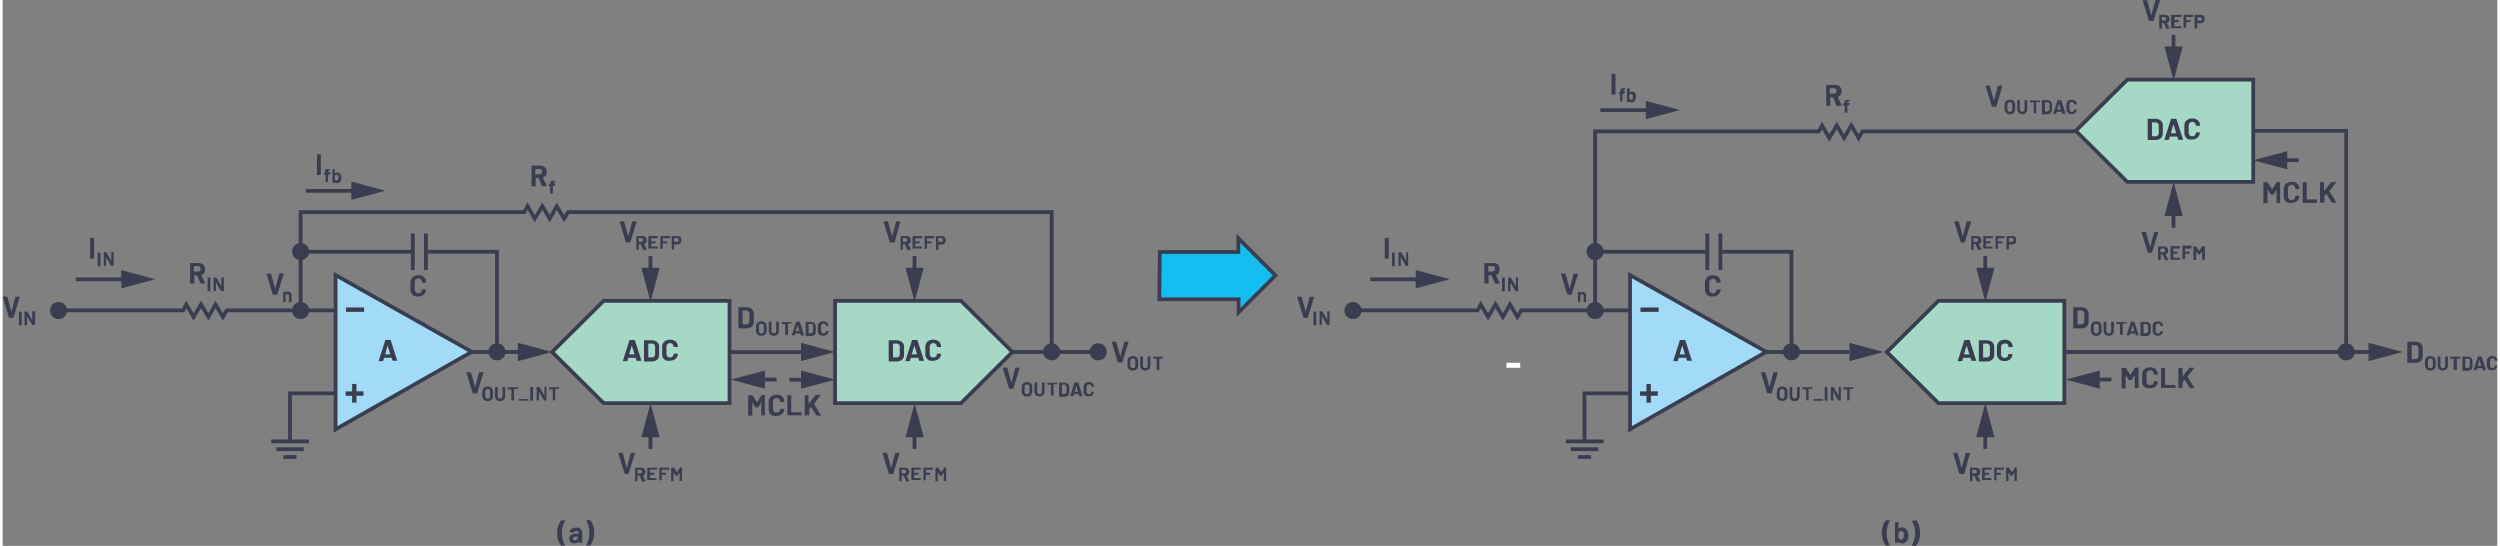 <svg id="ec3c8aa4-8c1c-4816-9156-839ca0ce2075" data-name="Layer 1" xmlns="http://www.w3.org/2000/svg" width="13.74in" height="3in" viewBox="0 0 494.5 108.2"><rect x="0" y="0" width="494.5" height="108.2" fill="#808080" stroke="none"/><polygon points="200.16 69.77 189.96 79.91 165 79.91 165 59.63 189.96 59.63 200.16 69.77" fill="#a5d9c5" stroke="#393d4f" stroke-miterlimit="14.3" stroke-width="0.75" fill-rule="evenodd"/><polygon points="108.91 69.77 119.12 59.63 144.08 59.63 144.08 79.91 119.12 79.91 108.91 69.77" fill="#a5d9c5" stroke="#393d4f" stroke-miterlimit="14.3" stroke-width="0.75" fill-rule="evenodd"/><path d="M53.37,88.39h7.51m-1.06,1.55h-5.4m4,1.55H55.8" transform="translate(-0.16 -0.9)" fill="none" stroke="#393d4f" stroke-miterlimit="14.3" stroke-width="0.75"/><path d="M60.66,62.48h0a1.44,1.44,0,1,0-1.43,1.41,1.42,1.42,0,0,0,1.43-1.41Z" transform="translate(-0.16 -0.9)" fill="#393d4f" stroke="#393d4f" stroke-miterlimit="14.3" stroke-width="0.5"/><path d="M60.66,50.8h0a1.44,1.44,0,1,0-1.43,1.4,1.42,1.42,0,0,0,1.43-1.4Z" transform="translate(-0.16 -0.9)" fill="#393d4f" stroke="#393d4f" stroke-miterlimit="14.3" stroke-width="0.5"/><path d="M99.58,70.67h0a1.44,1.44,0,1,0-1.44,1.41,1.42,1.42,0,0,0,1.44-1.41Z" transform="translate(-0.16 -0.9)" fill="#393d4f" stroke="#393d4f" stroke-miterlimit="14.3" stroke-width="0.5"/><path d="M209.54,70.67h0a1.44,1.44,0,1,0-1.44,1.41,1.42,1.42,0,0,0,1.44-1.41Z" transform="translate(-0.16 -0.9)" fill="#393d4f" stroke="#393d4f" stroke-miterlimit="14.3" stroke-width="0.5"/><path d="M218.75,70.67h0a1.44,1.44,0,1,0-1.44,1.41,1.42,1.42,0,0,0,1.44-1.41Z" transform="translate(-0.16 -0.9)" fill="#393d4f" stroke="#393d4f" stroke-miterlimit="14.3" stroke-width="0.5"/><path d="M12.67,62.48h0a1.44,1.44,0,1,0-1.44,1.41,1.42,1.42,0,0,0,1.44-1.41Z" transform="translate(-0.16 -0.9)" fill="#393d4f" stroke="#393d4f" stroke-miterlimit="14.3" stroke-width="0.5"/><polyline points="11.07 61.52 35.77 61.52 36.4 60.36 37.84 62.82 39.32 60.34 40.78 62.82 42.2 60.36 43.66 62.82 44.42 61.52 65.98 61.52" fill="none" stroke="#393d4f" stroke-miterlimit="14.3" stroke-width="0.75"/><polyline points="207.94 69.84 207.94 42.04 112.07 42.04 111.3 43.34 109.84 40.87 108.43 43.34 106.97 40.86 105.48 43.34 104.05 40.87 103.42 42.04 59.06 42.04 59.06 61.52" fill="none" stroke="#393d4f" stroke-miterlimit="14.3" stroke-width="0.75"/><polyline points="65.98 77.97 56.96 77.97 56.96 87.48" fill="none" stroke="#393d4f" stroke-miterlimit="14.3" stroke-width="0.75"/><line x1="93.01" y1="69.77" x2="102.96" y2="69.77" fill="none" stroke="#393d4f" stroke-miterlimit="14.3" stroke-width="0.75"/><line x1="14.49" y1="55.37" x2="24.74" y2="55.37" fill="none" stroke="#393d4f" stroke-miterlimit="14.3" stroke-width="0.75"/><polygon points="23.51 57.16 30.26 55.35 23.51 53.54 23.51 57.16" fill="#393d4f"/><line x1="60.1" y1="37.83" x2="70.35" y2="37.83" fill="none" stroke="#393d4f" stroke-miterlimit="14.3" stroke-width="0.75"/><polygon points="69.12 39.62 75.87 37.81 69.12 36 69.12 39.62" fill="#393d4f"/><line x1="128.4" y1="50.75" x2="128.4" y2="54.31" fill="none" stroke="#393d4f" stroke-miterlimit="14.3" stroke-width="0.75"/><polygon points="126.61 53.08 128.42 59.83 130.23 53.08 126.61 53.08" fill="#393d4f"/><line x1="144.08" y1="69.79" x2="159.48" y2="69.79" fill="none" stroke="#393d4f" stroke-miterlimit="14.3" stroke-width="0.75"/><polygon points="158.25 71.58 165 69.77 158.25 67.96 158.25 71.58" fill="#393d4f"/><polygon points="102.13 71.58 108.88 69.77 102.13 67.96 102.13 71.58" fill="#393d4f"/><line x1="155.96" y1="75.27" x2="159.48" y2="75.27" fill="none" stroke="#393d4f" stroke-miterlimit="14.3" stroke-width="0.75"/><polygon points="158.25 77.06 165 75.25 158.25 73.44 158.25 77.06" fill="#393d4f"/><line x1="153.39" y1="75.23" x2="149.87" y2="75.23" fill="none" stroke="#393d4f" stroke-miterlimit="14.3" stroke-width="0.75"/><polygon points="151.1 73.44 144.35 75.25 151.1 77.06 151.1 73.44" fill="#393d4f"/><path d="M39.43,57.12l-.75-1.66s0,0,0,0h-.55s0,0,0,0V57.1a.08.08,0,0,1,0,0,.09.09,0,0,1-.06,0h-.7s0,0-.05,0a.08.08,0,0,1,0,0V53.05a.08.08,0,0,1,0,0,.06.06,0,0,1,.05,0H39a1.44,1.44,0,0,1,.67.15,1,1,0,0,1,.45.44,1.35,1.35,0,0,1,.16.67,1.23,1.23,0,0,1-.2.7,1.14,1.14,0,0,1-.57.41s0,0,0,0l.82,1.7s0,0,0,0,0,0-.07,0h-.74S39.45,57.16,39.43,57.12Zm-1.37-3.39v1a0,0,0,0,0,0,0h.78a.56.56,0,0,0,.41-.15.5.5,0,0,0,.16-.39.54.54,0,0,0-.16-.4.56.56,0,0,0-.41-.15h-.78A0,0,0,0,0,38.06,53.73Z" transform="translate(-0.16 -0.9)" fill="#393d4f"/><path d="M40.79,58.66l0,0V55.92s0,0,0,0h.53s0,0,0,0v2.71l0,0,0,0h-.47Z" transform="translate(-0.16 -0.9)" fill="#393d4f"/><path d="M43.45,55.89H44s0,0,0,0v2.71l0,0,0,0H43.5a.07.07,0,0,1-.06,0l-1-1.71h0s0,0,0,0v1.69l0,0s0,0,0,0h-.47l0,0,0,0V55.92s0,0,0,0h.48a.06.06,0,0,1,.06,0l1,1.7h0v-1.7S43.44,55.9,43.45,55.89Z" transform="translate(-0.16 -0.9)" fill="#393d4f"/><path d="M107.11,37.86l-.75-1.67a.05.05,0,0,0,0,0h-.55a0,0,0,0,0,0,0v1.64s0,0,0,0l0,0H105l0,0s0,0,0,0V33.78a.08.08,0,0,1,0-.05l0,0h1.72a1.33,1.33,0,0,1,.67.16,1,1,0,0,1,.45.44A1.3,1.3,0,0,1,108,35a1.19,1.19,0,0,1-.2.69,1.1,1.1,0,0,1-.57.42s0,0,0,0l.82,1.7s0,0,0,0,0,0-.07,0h-.74A.09.09,0,0,1,107.11,37.86Zm-1.37-3.39v1a0,0,0,0,0,0,0h.78a.56.56,0,0,0,.41-.15.56.56,0,0,0,0-.78.56.56,0,0,0-.41-.15h-.78A0,0,0,0,0,105.74,34.47Z" transform="translate(-0.16 -0.9)" fill="#393d4f"/><path d="M109.62,37.36a.05.05,0,0,1,0,0v.38l0,0,0,0h-.39s0,0,0,0v1.51s0,0,0,0h-.54s0,0,0,0V37.85s0,0,0,0h-.24l0,0,0,0V37.4a.05.05,0,0,1,0,0h.27a0,0,0,0,0,0,0v-.09a.81.81,0,0,1,.07-.38.39.39,0,0,1,.25-.2,1.25,1.25,0,0,1,.47,0h.18a.05.05,0,0,1,0,0V37a.05.05,0,0,1,0,0h-.16a.27.27,0,0,0-.2.06.3.3,0,0,0,0,.2v0a0,0,0,0,0,0,0h.42Z" transform="translate(-0.16 -0.9)" fill="#393d4f"/><path d="M1.4,63.83.17,59.77v0s0-.06.07-.06H1a.08.08,0,0,1,.09.06l.8,2.93h0l.79-2.93a.08.08,0,0,1,.08-.06h.74l.05,0a0,0,0,0,1,0,.06L2.32,63.83s0,.06-.08.06H1.48S1.42,63.87,1.4,63.83Z" transform="translate(-0.16 -0.9)" fill="#393d4f"/><path d="M3.39,65.37a0,0,0,0,1,0,0v-2.7s0,0,0,0h.54s0,0,0,0v2.7a0,0,0,0,1,0,0,.05.05,0,0,1,0,0H3.42Z" transform="translate(-0.16 -0.9)" fill="#393d4f"/><path d="M6.05,62.6h.54s0,0,0,0v2.7a0,0,0,0,1,0,0,.05.05,0,0,1,0,0H6.1a.05.05,0,0,1-.06,0L5,63.64H5v1.71a0,0,0,0,1,0,0l0,0H4.48a.05.05,0,0,1,0,0,0,0,0,0,1,0,0v-2.7s0,0,0,0h.49a.05.05,0,0,1,.05,0l1,1.7a0,0,0,0,0,0,0s0,0,0,0V62.64S6,62.61,6.05,62.6Z" transform="translate(-0.16 -0.9)" fill="#393d4f"/><path d="M53.69,59.25l-1.23-4.06v0s0-.06.07-.06h.75a.09.09,0,0,1,.09.06l.79,2.93h0L55,55.17a.08.08,0,0,1,.08-.06h.74l.05,0a.07.07,0,0,1,0,.06L54.6,59.25a.07.07,0,0,1-.07.06h-.76A.08.08,0,0,1,53.69,59.25Z" transform="translate(-0.16 -0.9)" fill="#393d4f"/><path d="M57.22,58.92a.7.7,0,0,1,.19.53v1.31a0,0,0,0,1,0,0,.05.05,0,0,1,0,0H56.9l0,0a0,0,0,0,1,0,0v-1.2a.39.39,0,0,0-.09-.26.34.34,0,0,0-.48,0,.39.39,0,0,0-.09.26v1.2a0,0,0,0,1,0,0l0,0h-.46a.05.05,0,0,1,0,0,0,0,0,0,1,0,0v-2a0,0,0,0,1,0,0,.05.05,0,0,1,0,0h.46l0,0a0,0,0,0,1,0,0v.14s0,0,0,0h0a.57.57,0,0,1,.49-.23A.72.72,0,0,1,57.22,58.92Z" transform="translate(-0.16 -0.9)" fill="#393d4f"/><path d="M17.52,52.17a.11.11,0,0,1,0-.06v-4a.08.08,0,0,1,0-.05.06.06,0,0,1,.05,0h.71a.06.06,0,0,1,0,0,.08.08,0,0,1,0,.05v4a.11.11,0,0,1,0,.06l0,0h-.71Z" transform="translate(-0.16 -0.9)" fill="#393d4f"/><path d="M19,53.67a0,0,0,0,1,0,0v-2.7s0,0,0,0h.54s0,0,0,0v2.7a0,0,0,0,1,0,0l0,0H19Z" transform="translate(-0.16 -0.9)" fill="#393d4f"/><path d="M21.63,50.9h.54s0,0,0,0v2.7a0,0,0,0,1,0,0l0,0h-.45s0,0-.06,0l-1-1.71h0a0,0,0,0,0,0,0v1.69a0,0,0,0,1,0,0l0,0h-.46l0,0a0,0,0,0,1,0,0v-2.7s0,0,0,0h.49a0,0,0,0,1,0,0l1,1.7a0,0,0,0,0,0,0s0,0,0,0V50.94S21.62,50.91,21.63,50.9Z" transform="translate(-0.16 -0.9)" fill="#393d4f"/><path d="M62.46,35.64s0,0,0,0V31.53a.08.08,0,0,1,0-.05l0,0h.7l.06,0a.08.08,0,0,1,0,.05v4.06s0,0,0,0l-.06,0h-.7Z" transform="translate(-0.16 -0.9)" fill="#393d4f"/><path d="M65.07,35.11s0,0,0,0v.38a0,0,0,0,1,0,0h-.42s0,0,0,0v1.52a0,0,0,0,1,0,0l0,0h-.47l0,0V35.59a0,0,0,0,0,0,0h-.27a0,0,0,0,1,0,0v-.38s0,0,0,0H64a0,0,0,0,0,0,0V35a.84.84,0,0,1,.08-.39.42.42,0,0,1,.24-.19,1.27,1.27,0,0,1,.47,0H65s0,0,0,0v.32a0,0,0,0,1,0,0l0,0h-.13a.22.22,0,0,0-.25.25v0s0,0,0,0h.42Z" transform="translate(-0.16 -0.9)" fill="#393d4f"/><path d="M67.3,36.12a1.77,1.77,0,0,1-.06.49.82.82,0,0,1-.3.42.71.71,0,0,1-.48.16A.55.55,0,0,1,66,37h0v.15a0,0,0,0,1,0,0l0,0h-.47l0,0a0,0,0,0,1,0,0v-2.7s0,0,0,0H66s0,0,0,0v.85s0,0,0,0h0a.56.56,0,0,1,.45-.2.79.79,0,0,1,.49.15.88.88,0,0,1,.29.41A1.41,1.41,0,0,1,67.3,36.12Zm-.58,0a.73.73,0,0,0-.1-.42.31.31,0,0,0-.28-.16.3.3,0,0,0-.27.16.82.82,0,0,0-.09.42.83.83,0,0,0,.08.4.31.31,0,0,0,.28.18.32.32,0,0,0,.3-.18A.89.89,0,0,0,66.72,36.13Z" transform="translate(-0.16 -0.9)" fill="#393d4f"/><path d="M221.21,72.75,220,68.69v0a.05.05,0,0,1,.06-.06h.76a.08.08,0,0,1,.08.06l.8,2.93,0,0,0,0,.78-2.93a.09.09,0,0,1,.09-.06h.74a.05.05,0,0,1,.05,0,.07.07,0,0,1,0,0l-1.26,4.06a.08.08,0,0,1-.08.06h-.75A.08.08,0,0,1,221.21,72.75Z" transform="translate(-0.16 -0.9)" fill="#393d4f"/><path d="M223.63,74.23a1,1,0,0,1-.37-.36,1,1,0,0,1-.13-.53v-.86a1,1,0,0,1,.13-.52,1,1,0,0,1,.37-.36,1.32,1.32,0,0,1,1.1,0,1,1,0,0,1,.37.36,1,1,0,0,1,.13.52v.86a1,1,0,0,1-.13.53.86.86,0,0,1-.37.36,1.32,1.32,0,0,1-1.1,0Zm.9-.5a.51.51,0,0,0,.14-.37v-.88a.58.58,0,0,0-.13-.38.53.53,0,0,0-.72,0,.53.53,0,0,0-.13.38v.88a.51.51,0,0,0,.13.37.49.49,0,0,0,.36.14A.48.48,0,0,0,224.53,73.73Z" transform="translate(-0.16 -0.9)" fill="#393d4f"/><path d="M226.14,74.22a.83.83,0,0,1-.36-.33,1,1,0,0,1-.13-.51V71.56a.06.06,0,0,1,0,0h.54s0,0,0,0v1.83a.45.45,0,0,0,.47.47.44.44,0,0,0,.34-.13.45.45,0,0,0,.13-.34V71.56a.08.08,0,0,1,0,0h.53a.08.08,0,0,1,0,0v1.82a1.07,1.07,0,0,1-.13.51.91.91,0,0,1-.37.33,1.13,1.13,0,0,1-.54.12A1.19,1.19,0,0,1,226.14,74.22Z" transform="translate(-0.16 -0.9)" fill="#393d4f"/><path d="M230.15,71.52a.06.06,0,0,1,0,0V72s0,0,0,0l0,0h-.71s0,0,0,0v2.24a.05.05,0,0,1,0,0h-.53a.05.05,0,0,1,0,0V72s0,0,0,0h-.69l0,0s0,0,0,0v-.39a.06.06,0,0,1,0,0h2.09Z" transform="translate(-0.16 -0.9)" fill="#393d4f"/><path d="M93.33,78.81l-1.24-4.06v0s0-.06.07-.06h.76a.08.08,0,0,1,.08.06l.8,2.92s0,0,0,0,0,0,0,0l.79-2.92a.08.08,0,0,1,.08-.06h.74l.06,0a.06.06,0,0,1,0,.06l-1.25,4.06a.08.08,0,0,1-.08.06H93.4A.07.07,0,0,1,93.33,78.81Z" transform="translate(-0.16 -0.9)" fill="#393d4f"/><path d="M95.74,80.28a.89.89,0,0,1-.37-.35,1.15,1.15,0,0,1-.13-.53v-.86a1.08,1.08,0,0,1,.13-.52.86.86,0,0,1,.37-.36,1.25,1.25,0,0,1,1.11,0,.86.86,0,0,1,.37.36,1,1,0,0,1,.13.52v.86a1,1,0,0,1-.13.53.89.89,0,0,1-.37.35,1.13,1.13,0,0,1-.56.13A1.12,1.12,0,0,1,95.74,80.28Zm.91-.49a.54.54,0,0,0,.14-.38v-.88a.53.53,0,0,0-.14-.37.49.49,0,0,0-.36-.14.48.48,0,0,0-.35.14.52.52,0,0,0-.13.37v.88a.53.53,0,0,0,.13.38.48.48,0,0,0,.35.14A.49.49,0,0,0,96.65,79.79Z" transform="translate(-0.16 -0.9)" fill="#393d4f"/><path d="M98.25,80.28a.92.92,0,0,1-.49-.84V77.61s0,0,0,0h.54s0,0,0,0v1.83a.45.45,0,0,0,.47.47.45.45,0,0,0,.34-.13.44.44,0,0,0,.13-.34V77.61a0,0,0,0,1,0,0h.54a0,0,0,0,1,0,0v1.83a.91.91,0,0,1-.13.5.79.79,0,0,1-.36.34,1.19,1.19,0,0,1-.54.12A1.2,1.2,0,0,1,98.25,80.28Z" transform="translate(-0.16 -0.9)" fill="#393d4f"/><path d="M102.26,77.58s0,0,0,0V78l0,0,0,0h-.74v2.25a0,0,0,0,1,0,0l0,0H101a.05.05,0,0,1,0,0,0,0,0,0,1,0,0V78.07h-.72l0,0a0,0,0,0,1,0,0v-.4a0,0,0,0,1,0,0h2.08Z" transform="translate(-0.16 -0.9)" fill="#393d4f"/><path d="M102.48,80.35a0,0,0,0,1,0,0V80s0,0,0,0h1.92s0,0,0,0v.33s0,0,0,0l0,0h-1.84A.05.05,0,0,1,102.48,80.35Z" transform="translate(-0.16 -0.9)" fill="#393d4f"/><path d="M104.74,80.35a0,0,0,0,1,0,0V77.61a0,0,0,0,1,0,0h.54a0,0,0,0,1,0,0v2.71a0,0,0,0,1,0,0l0,0h-.47A.05.05,0,0,1,104.74,80.35Z" transform="translate(-0.16 -0.9)" fill="#393d4f"/><path d="M107.4,77.58h.54a0,0,0,0,1,0,0v2.71a0,0,0,0,1,0,0l0,0h-.46a.05.05,0,0,1,0,0l-1-1.71a0,0,0,0,0,0,0s0,0,0,0v1.69s0,0,0,0l0,0h-.47l0,0s0,0,0,0V77.61s0,0,0,0h.49a.06.06,0,0,1,.06,0l1,1.7s0,0,0,0h0V77.61A0,0,0,0,1,107.4,77.58Z" transform="translate(-0.16 -0.9)" fill="#393d4f"/><path d="M110.41,77.58a0,0,0,0,1,0,0V78a0,0,0,0,1,0,0l0,0h-.73v2.25s0,0,0,0l0,0h-.47l0,0s0,0,0,0V78.07h-.71l0,0a0,0,0,0,1,0,0v-.4a0,0,0,0,1,0,0h2.09Z" transform="translate(-0.16 -0.9)" fill="#393d4f"/><path d="M146,65.91s0,0,0,0V61.8a.06.06,0,0,1,0,0l.05,0h1.5a1.8,1.8,0,0,1,.79.16,1.21,1.21,0,0,1,.71,1.11v1.66a1.22,1.22,0,0,1-.19.66,1.14,1.14,0,0,1-.52.45,1.8,1.8,0,0,1-.79.16h-1.5Zm.85-.71h.73A.57.57,0,0,0,148,65a.7.7,0,0,0,.18-.5V63.14a.74.74,0,0,0-.17-.5.6.6,0,0,0-.46-.18h-.72a0,0,0,0,0,0,0v2.68A0,0,0,0,0,146.85,65.2Z" transform="translate(-0.16 -0.9)" fill="#393d4f"/><path d="M150,67.35a1,1,0,0,1-.37-.36,1,1,0,0,1-.14-.53V65.6a1,1,0,0,1,.51-.88,1.32,1.32,0,0,1,1.1,0,1,1,0,0,1,.5.88v.86a1,1,0,0,1-.13.53.92.92,0,0,1-.37.36,1.32,1.32,0,0,1-1.1,0Zm.9-.5a.51.51,0,0,0,.14-.37V65.6a.58.58,0,0,0-.13-.38.53.53,0,0,0-.72,0,.53.53,0,0,0-.13.38v.88a.51.51,0,0,0,.13.37.49.49,0,0,0,.36.14A.48.48,0,0,0,150.91,66.85Z" transform="translate(-0.16 -0.9)" fill="#393d4f"/><path d="M152.52,67.34a.87.87,0,0,1-.37-.34,1,1,0,0,1-.13-.5V64.68a.08.08,0,0,1,0,0h.53a.08.08,0,0,1,0,0v1.83a.45.45,0,0,0,.47.47.44.44,0,0,0,.34-.13.45.45,0,0,0,.13-.34V64.68a.08.08,0,0,1,0,0h.53a.08.08,0,0,1,0,0V66.5a1,1,0,0,1-.13.5.87.87,0,0,1-.37.34,1.13,1.13,0,0,1-.54.12A1.16,1.16,0,0,1,152.52,67.34Z" transform="translate(-0.16 -0.9)" fill="#393d4f"/><path d="M156.53,64.64a.06.06,0,0,1,0,0v.39s0,0,0,0l0,0h-.71s0,0,0,0v2.24a.05.05,0,0,1,0,0h-.53a.05.05,0,0,1,0,0V65.14s0,0,0,0h-.69l0,0s0,0,0,0v-.39a.06.06,0,0,1,0,0h2.09Z" transform="translate(-0.16 -0.9)" fill="#393d4f"/><path d="M158.37,67.39l-.12-.39a0,0,0,0,0,0,0h-1a0,0,0,0,0,0,0l-.12.39s0,0-.05,0h-.51s0,0,0,0a.07.07,0,0,1,0,0l.87-2.7s0,0,.05,0h.63a.05.05,0,0,1,.05,0l.86,2.7a0,0,0,0,1,0,0s0,0,0,0h-.51A.05.05,0,0,1,158.37,67.39Zm-1-.84h.7s0,0,0,0l-.36-1.19a0,0,0,0,0,0,0,0,0,0,0,0,0,0l-.36,1.19S157.38,66.55,157.39,66.55Z" transform="translate(-0.16 -0.9)" fill="#393d4f"/><path d="M159.34,67.42s0,0,0,0v-2.7a.06.06,0,0,1,0,0h1a1.21,1.21,0,0,1,.52.11.84.84,0,0,1,.35.29.77.77,0,0,1,.13.45v1.1a.77.77,0,0,1-.13.45.84.84,0,0,1-.35.29,1.08,1.08,0,0,1-.52.11h-1Zm.57-.47h.49a.38.38,0,0,0,.29-.13.45.45,0,0,0,.12-.33v-.92a.49.49,0,0,0-.11-.33.42.42,0,0,0-.31-.13h-.48l0,0v1.8Z" transform="translate(-0.16 -0.9)" fill="#393d4f"/><path d="M162.23,67.34a.84.84,0,0,1-.36-.34,1,1,0,0,1-.13-.51v-.92a.94.94,0,0,1,.13-.51.84.84,0,0,1,.36-.34,1.2,1.2,0,0,1,.55-.12,1.27,1.27,0,0,1,.54.11.91.91,0,0,1,.37.33,1,1,0,0,1,.13.48s0,0,0,0l-.47,0h0a0,0,0,0,1,0,0,.45.45,0,0,0-.13-.34.48.48,0,0,0-.34-.13.52.52,0,0,0-.35.13.49.49,0,0,0-.13.34v1a.45.45,0,0,0,.48.47.45.45,0,0,0,.47-.47s0,0,.05,0l.47,0h0s0,0,0,0a1,1,0,0,1-.13.49.91.91,0,0,1-.37.33,1.27,1.27,0,0,1-.54.11A1.2,1.2,0,0,1,162.23,67.34Z" transform="translate(-0.16 -0.9)" fill="#393d4f"/><path d="M199.64,77.9l-1.24-4.06v0a.05.05,0,0,1,.06-.06h.76a.08.08,0,0,1,.08.06l.8,2.93,0,0s0,0,0,0l.78-2.93a.09.09,0,0,1,.09-.06h.74l.05,0a.13.13,0,0,1,0,.06l-1.26,4.06a.08.08,0,0,1-.08.06h-.75A.08.08,0,0,1,199.64,77.9Z" transform="translate(-0.16 -0.9)" fill="#393d4f"/><path d="M202.66,79.38a1,1,0,0,1-.37-.36,1,1,0,0,1-.13-.53v-.86a1,1,0,0,1,.13-.52,1,1,0,0,1,.37-.36,1.32,1.32,0,0,1,1.1,0,1,1,0,0,1,.37.36,1,1,0,0,1,.13.52v.86a1,1,0,0,1-.13.53.92.92,0,0,1-.37.36,1.32,1.32,0,0,1-1.1,0Zm.9-.5a.51.51,0,0,0,.14-.37v-.88a.53.53,0,0,0-.13-.38.53.53,0,0,0-.72,0,.53.53,0,0,0-.13.38v.88a.51.51,0,0,0,.13.37.49.49,0,0,0,.36.14A.48.48,0,0,0,203.56,78.88Z" transform="translate(-0.16 -0.9)" fill="#393d4f"/><path d="M205.17,79.37a.79.79,0,0,1-.36-.34.91.91,0,0,1-.13-.5V76.71s0,0,0,0h.54s0,0,0,0v1.83a.45.45,0,0,0,.47.47.44.44,0,0,0,.34-.13.45.45,0,0,0,.13-.34V76.71a.05.05,0,0,1,0,0h.53a.05.05,0,0,1,0,0v1.82a1,1,0,0,1-.13.5.87.87,0,0,1-.37.34,1.13,1.13,0,0,1-.54.12A1.19,1.19,0,0,1,205.17,79.37Z" transform="translate(-0.16 -0.9)" fill="#393d4f"/><path d="M209.18,76.67s0,0,0,0v.39a0,0,0,0,1,0,0,.05.05,0,0,1,0,0h-.71s0,0,0,0v2.24a.05.05,0,0,1,0,0h-.53a.05.05,0,0,1,0,0V77.17s0,0,0,0h-.69l0,0a0,0,0,0,1,0,0v-.39s0,0,0,0h2.09Z" transform="translate(-0.16 -0.9)" fill="#393d4f"/><path d="M209.57,79.45a.05.05,0,0,1,0,0v-2.7a.05.05,0,0,1,0,0h1a1.25,1.25,0,0,1,.53.11.91.91,0,0,1,.35.29.84.84,0,0,1,.12.45v1.1a.84.84,0,0,1-.12.45.91.91,0,0,1-.35.29,1.12,1.12,0,0,1-.53.11h-1Zm.57-.47h.48a.38.38,0,0,0,.3-.13.55.55,0,0,0,.12-.33V77.6a.45.45,0,0,0-.12-.33.4.4,0,0,0-.3-.13h-.48s0,0,0,0V79S210.12,79,210.14,79Z" transform="translate(-0.16 -0.9)" fill="#393d4f"/><path d="M213.6,79.42l-.12-.39a0,0,0,0,0,0,0h-1a0,0,0,0,0,0,0l-.12.39a.05.05,0,0,1-.05,0h-.55s0,0,0,0l.86-2.7a.05.05,0,0,1,.06,0h.62a.05.05,0,0,1,.06,0l.86,2.7v0s0,0,0,0h-.51A.05.05,0,0,1,213.6,79.42Zm-1-.84h.7s0,0,0,0L213,77.36h0a0,0,0,0,1,0,0l-.35,1.19S212.6,78.58,212.62,78.58Z" transform="translate(-0.16 -0.9)" fill="#393d4f"/><path d="M214.91,79.37a.87.87,0,0,1-.37-.34,1.07,1.07,0,0,1-.12-.51V77.6a1,1,0,0,1,.12-.51.87.87,0,0,1,.37-.34,1.2,1.2,0,0,1,.55-.12,1.33,1.33,0,0,1,.54.11.89.89,0,0,1,.36.33.86.86,0,0,1,.13.48s0,0-.05,0l-.46,0h0s0,0,0,0a.49.49,0,0,0-.13-.34.45.45,0,0,0-.34-.13.46.46,0,0,0-.35.13.45.45,0,0,0-.13.34v1a.45.45,0,0,0,.13.34.46.46,0,0,0,.35.13.45.45,0,0,0,.34-.13.49.49,0,0,0,.13-.34s0,0,0,0l.46,0h0a0,0,0,0,1,0,0,.9.9,0,0,1-.13.49.89.89,0,0,1-.36.33,1.33,1.33,0,0,1-.54.11A1.2,1.2,0,0,1,214.91,79.37Z" transform="translate(-0.16 -0.9)" fill="#393d4f"/><path d="M123.69,48.89l-1.24-4.06v0s0-.06.07-.06h.76a.08.08,0,0,1,.08.06l.8,2.93h0l.79-2.93a.08.08,0,0,1,.08-.06h.74l.06,0a.06.06,0,0,1,0,.06l-1.25,4.06a.08.08,0,0,1-.08.06h-.76A.07.07,0,0,1,123.69,48.89Z" transform="translate(-0.16 -0.9)" fill="#393d4f"/><path d="M127.14,50.41l-.5-1.11h-.4s0,0,0,0V50.4a0,0,0,0,1,0,0,.05.05,0,0,1,0,0h-.46a.05.05,0,0,1,0,0,0,0,0,0,1,0,0V47.7s0,0,0,0h1.18a.93.93,0,0,1,.45.1.72.72,0,0,1,.3.3.9.9,0,0,1,.11.44.82.82,0,0,1-.14.47.7.7,0,0,1-.38.27s0,0,0,0l.54,1.13a0,0,0,0,1,0,0s0,0,0,0h-.5A.05.05,0,0,1,127.14,50.41Zm-.92-2.26v.69l0,0h.53a.41.41,0,0,0,.27-.1.36.36,0,0,0,.11-.26.37.37,0,0,0-.11-.27.41.41,0,0,0-.27-.1h-.53Z" transform="translate(-0.16 -0.9)" fill="#393d4f"/><path d="M130,48.12s0,0,0,0H128.7l0,0v.62s0,0,0,0h.86l0,0s0,0,0,0v.39s0,0,0,0l0,0h-.86s0,0,0,0v.64s0,0,0,0H130l0,0,0,0v.39l0,0,0,0h-1.85l0,0,0,0V47.7a.05.05,0,0,1,0,0H130a.05.05,0,0,1,0,0v.38A.05.05,0,0,1,130,48.12Z" transform="translate(-0.16 -0.9)" fill="#393d4f"/><path d="M132.38,48.12H131l0,0v.62s0,0,0,0h.86l0,0s0,0,0,0v.39a0,0,0,0,1,0,0,.05.05,0,0,1,0,0H131s0,0,0,0v1.1a0,0,0,0,1,0,0l0,0h-.47l0,0V47.7s0,0,0,0h1.92s0,0,0,0v.38S132.39,48.11,132.38,48.12Z" transform="translate(-0.16 -0.9)" fill="#393d4f"/><path d="M134.31,47.75a.77.77,0,0,1,.31.31,1,1,0,0,1,0,.9.89.89,0,0,1-.32.29,1.06,1.06,0,0,1-.48.11h-.57a0,0,0,0,0,0,0v1a0,0,0,0,1,0,0l0,0h-.47l0,0V47.69s0,0,0,0l0,0h1.13A1,1,0,0,1,134.31,47.75Zm-.25,1a.38.38,0,0,0,.11-.28.39.39,0,0,0-.11-.28.42.42,0,0,0-.3-.11h-.51l0,0v.74l0,0h.51A.42.42,0,0,0,134.06,48.8Z" transform="translate(-0.16 -0.9)" fill="#393d4f"/><path d="M150.54,79.18h.7l0,0s0,0,0,0v4.06a.08.08,0,0,1,0,0l0,0h-.7l0,0s0,0,0,0V80.66a0,0,0,0,0,0,0l0,0-.64,1a.07.07,0,0,1-.08,0h-.36a.08.08,0,0,1-.08,0l-.63-1,0,0s0,0,0,0v2.64a.08.08,0,0,1,0,0l-.05,0h-.7l-.06,0a.08.08,0,0,1,0,0V79.25s0,0,0,0l.06,0h.7a.1.1,0,0,1,.08,0l.9,1.4a0,0,0,0,0,0,0l.9-1.4A.11.11,0,0,1,150.54,79.18Z" transform="translate(-0.16 -0.9)" fill="#393d4f"/><path d="M152.7,83.25a1.38,1.38,0,0,1-.55-.52A1.45,1.45,0,0,1,152,82V80.59a1.49,1.49,0,0,1,.19-.77,1.29,1.29,0,0,1,.55-.51,1.77,1.77,0,0,1,.82-.18,1.86,1.86,0,0,1,.81.17,1.31,1.31,0,0,1,.55.49,1.35,1.35,0,0,1,.19.73s0,.06-.07.07l-.7,0h0s-.06,0-.06-.07a.71.71,0,1,0-1.42,0V82a.66.66,0,0,0,.19.5.69.69,0,0,0,.52.19.69.69,0,0,0,.51-.19.67.67,0,0,0,.2-.5c0-.05,0-.07.07-.07l.7,0,.05,0a0,0,0,0,1,0,0,1.35,1.35,0,0,1-.19.73,1.27,1.27,0,0,1-.55.5,1.86,1.86,0,0,1-.81.17A1.77,1.77,0,0,1,152.7,83.25Z" transform="translate(-0.16 -0.9)" fill="#393d4f"/><path d="M155.71,83.36a.08.08,0,0,1,0,0V79.25s0,0,0,0l0,0h.71l.05,0s0,0,0,0v3.38a0,0,0,0,0,0,0h2s0,0,.05,0a.08.08,0,0,1,0,0v.58a.08.08,0,0,1,0,0l-.05,0h-2.77Z" transform="translate(-0.16 -0.9)" fill="#393d4f"/><path d="M159.14,83.36a.08.08,0,0,1,0,0V79.25s0,0,0,0l.05,0h.71l0,0s0,0,0,0v1.68s0,0,0,0h0l1.39-1.73a.15.15,0,0,1,.09,0h.79a.06.06,0,0,1,.06,0,0,0,0,0,1,0,.06L161,81s0,0,0,0l1.41,2.28a.1.1,0,0,1,0,0s0,0-.06,0h-.79s-.07,0-.08,0l-1.07-1.72a0,0,0,0,0,0,0l0,0-.38.47a.08.08,0,0,0,0,0v1.19a.08.08,0,0,1,0,0l0,0h-.71Z" transform="translate(-0.16 -0.9)" fill="#393d4f"/><line x1="180.75" y1="50.75" x2="180.75" y2="54.31" fill="none" stroke="#393d4f" stroke-miterlimit="14.3" stroke-width="0.75"/><polygon points="178.97 53.08 180.77 59.83 182.58 53.08 178.97 53.08" fill="#393d4f"/><line x1="128.4" y1="88.99" x2="128.4" y2="85.43" fill="none" stroke="#393d4f" stroke-miterlimit="14.3" stroke-width="0.75"/><polygon points="126.61 86.66 128.42 79.91 130.23 86.66 126.61 86.66" fill="#393d4f"/><line x1="180.75" y1="88.99" x2="180.75" y2="85.43" fill="none" stroke="#393d4f" stroke-miterlimit="14.3" stroke-width="0.75"/><polygon points="178.97 86.66 180.77 79.91 182.58 86.66 178.97 86.66" fill="#393d4f"/><path d="M176,48.89l-1.23-4.06v0s0-.06.07-.06h.75a.09.09,0,0,1,.09.06l.79,2.93h0l.79-2.93a.08.08,0,0,1,.08-.06h.74l0,0a.07.07,0,0,1,0,.06L177,48.89a.07.07,0,0,1-.07.06h-.76A.08.08,0,0,1,176,48.89Z" transform="translate(-0.16 -0.9)" fill="#393d4f"/><path d="M179.49,50.41,179,49.3h-.39s0,0,0,0V50.4l0,0,0,0h-.47l0,0,0,0V47.7a.05.05,0,0,1,0,0h1.18a.93.93,0,0,1,.45.1.86.86,0,0,1,.3.3.89.89,0,0,1,.1.44.75.75,0,0,1-.14.47.67.67,0,0,1-.38.27,0,0,0,0,0,0,0l.55,1.13v0s0,0,0,0h-.49A.05.05,0,0,1,179.49,50.41Zm-.91-2.26v.69s0,0,0,0h.52a.45.45,0,0,0,.28-.1.35.35,0,0,0,.1-.26.36.36,0,0,0-.1-.27.45.45,0,0,0-.28-.1h-.52S178.58,48.14,178.58,48.15Z" transform="translate(-0.16 -0.9)" fill="#393d4f"/><path d="M182.4,48.12h-1.35a0,0,0,0,0,0,0v.62s0,0,0,0h.86a.05.05,0,0,1,0,0s0,0,0,0v.39a0,0,0,0,1,0,0,.05.05,0,0,1,0,0h-.86s0,0,0,0v.64s0,0,0,0h1.32l0,0a0,0,0,0,1,0,0v.39a0,0,0,0,1,0,0l0,0h-1.85a.05.05,0,0,1,0,0,0,0,0,0,1,0,0V47.7s0,0,0,0h1.92s0,0,0,0v.38S182.41,48.11,182.4,48.12Z" transform="translate(-0.16 -0.9)" fill="#393d4f"/><path d="M184.73,48.12h-1.34l0,0v.62s0,0,0,0h.86l0,0s0,0,0,0v.39s0,0,0,0l0,0h-.86s0,0,0,0v1.1l0,0,0,0h-.47l0,0a0,0,0,0,1,0,0V47.7s0,0,0,0h1.91a.05.05,0,0,1,0,0v.38A.05.05,0,0,1,184.73,48.12Z" transform="translate(-0.16 -0.9)" fill="#393d4f"/><path d="M186.67,47.75a.84.84,0,0,1,.31.31.94.94,0,0,1,.11.45A.84.84,0,0,1,187,49a.75.75,0,0,1-.32.29,1,1,0,0,1-.47.11h-.57a0,0,0,0,0,0,0v1l0,0h-.47l0,0a0,0,0,0,1,0,0V47.69a0,0,0,0,1,0,0l0,0h1.13A1,1,0,0,1,186.67,47.75Zm-.26,1a.35.35,0,0,0,.12-.28.36.36,0,0,0-.12-.28.4.4,0,0,0-.29-.11h-.51a0,0,0,0,0,0,0v.74a0,0,0,0,0,0,0h.51A.4.4,0,0,0,186.41,48.8Z" transform="translate(-0.16 -0.9)" fill="#393d4f"/><path d="M125.83,72.42l-.18-.59,0,0h-1.48l0,0-.17.59a.08.08,0,0,1-.08.06h-.76a.11.11,0,0,1-.06,0,.06.06,0,0,1,0-.06l1.29-4.06s0-.06.08-.06h.94a.08.08,0,0,1,.08.06l1.3,4.06v0s0,0-.06,0h-.76A.08.08,0,0,1,125.83,72.42Zm-1.48-1.27h1.06s0,0,0,0l-.54-1.78s0,0,0,0,0,0,0,0l-.53,1.78S124.33,71.15,124.35,71.15Z" transform="translate(-0.16 -0.9)" fill="#393d4f"/><path d="M127.28,72.46a.08.08,0,0,1,0,0V68.35s0,0,0,0l0,0h1.5a1.77,1.77,0,0,1,.79.16,1.23,1.23,0,0,1,.53.45,1.21,1.21,0,0,1,.18.66v1.66a1.21,1.21,0,0,1-.18.66,1.17,1.17,0,0,1-.53.45,1.77,1.77,0,0,1-.79.16h-1.5Zm.86-.71h.72a.58.58,0,0,0,.45-.18.74.74,0,0,0,.18-.5V69.69a.74.74,0,0,0-.17-.5.62.62,0,0,0-.46-.18h-.72a0,0,0,0,0,0,0v2.69S128.12,71.75,128.14,71.75Z" transform="translate(-0.16 -0.9)" fill="#393d4f"/><path d="M131.62,72.35a1.38,1.38,0,0,1-.55-.52,1.45,1.45,0,0,1-.19-.76V69.69a1.49,1.49,0,0,1,.19-.77,1.29,1.29,0,0,1,.55-.51,1.77,1.77,0,0,1,.82-.18,1.86,1.86,0,0,1,.81.17,1.31,1.31,0,0,1,.55.49,1.35,1.35,0,0,1,.19.73s0,.06-.07.07l-.7,0h0s-.06,0-.06-.07a.71.71,0,1,0-1.42,0v1.45a.68.68,0,0,0,.19.5.69.69,0,0,0,.52.19.67.67,0,0,0,.71-.69s0-.07.07-.07l.7,0,.05,0s0,0,0,0a1.35,1.35,0,0,1-.19.73,1.25,1.25,0,0,1-.55.49,1.73,1.73,0,0,1-.81.18A1.77,1.77,0,0,1,131.62,72.35Z" transform="translate(-0.16 -0.9)" fill="#393d4f"/><path d="M175.79,72.46s0,0,0,0V68.35a.06.06,0,0,1,0,0l.05,0h1.5a1.8,1.8,0,0,1,.79.16,1.21,1.21,0,0,1,.71,1.11v1.66a1.22,1.22,0,0,1-.19.66,1.14,1.14,0,0,1-.52.45,1.8,1.8,0,0,1-.79.16h-1.5Zm.85-.71h.73a.57.57,0,0,0,.44-.18.7.7,0,0,0,.18-.5V69.69a.74.74,0,0,0-.17-.5.6.6,0,0,0-.46-.18h-.72a0,0,0,0,0,0,0v2.69S176.62,71.75,176.64,71.75Z" transform="translate(-0.16 -0.9)" fill="#393d4f"/><path d="M181.84,72.42l-.18-.59,0,0h-1.48l0,0-.17.59a.08.08,0,0,1-.08.06h-.76a.08.08,0,0,1-.06,0,.06.06,0,0,1,0-.06l1.29-4.06a.08.08,0,0,1,.08-.06h.94a.08.08,0,0,1,.08.06l1.3,4.06v0s0,0-.06,0h-.76A.08.08,0,0,1,181.84,72.42Zm-1.48-1.27h1.06s0,0,0,0l-.54-1.78s0,0,0,0,0,0,0,0l-.52,1.78S180.34,71.15,180.36,71.15Z" transform="translate(-0.16 -0.9)" fill="#393d4f"/><path d="M183.8,72.35a1.38,1.38,0,0,1-.55-.52,1.45,1.45,0,0,1-.19-.76V69.69a1.49,1.49,0,0,1,.19-.77,1.29,1.29,0,0,1,.55-.51,1.77,1.77,0,0,1,.82-.18,1.86,1.86,0,0,1,.81.17,1.31,1.31,0,0,1,.55.49,1.35,1.35,0,0,1,.19.73s0,.06-.07.07l-.7,0h0s-.06,0-.06-.07a.71.71,0,1,0-1.42,0v1.45a.68.68,0,0,0,.19.5.69.69,0,0,0,.52.19.67.67,0,0,0,.71-.69s0-.07.07-.07l.7,0,.05,0s0,0,0,0a1.35,1.35,0,0,1-.19.73,1.25,1.25,0,0,1-.55.49,1.73,1.73,0,0,1-.81.18A1.77,1.77,0,0,1,183.8,72.35Z" transform="translate(-0.16 -0.9)" fill="#393d4f"/><path d="M123.45,94.79l-1.24-4.06v0a.05.05,0,0,1,.06-.06H123a.08.08,0,0,1,.08.06l.8,2.93h0l.78-2.93a.09.09,0,0,1,.09-.06h.74l0,0a.13.13,0,0,1,0,.06l-1.26,4.06a.08.08,0,0,1-.08.06h-.75A.08.08,0,0,1,123.45,94.79Z" transform="translate(-0.16 -0.9)" fill="#393d4f"/><path d="M126.9,96.31l-.5-1.11s0,0,0,0H126s0,0,0,0V96.3s0,0,0,0l0,0h-.47l0,0s0,0,0,0V93.6a.05.05,0,0,1,0,0h1.17a.91.91,0,0,1,.45.1.72.72,0,0,1,.3.3.89.89,0,0,1,0,.91.67.67,0,0,1-.38.27,0,0,0,0,0,0,0l.55,1.13v0s0,0,0,0H127A.05.05,0,0,1,126.9,96.31ZM126,94.05v.69s0,0,0,0h.52a.41.41,0,0,0,.27-.1.33.33,0,0,0,.11-.26.3.3,0,0,0-.11-.26.37.37,0,0,0-.27-.11H126S126,94,126,94.05Z" transform="translate(-0.16 -0.9)" fill="#393d4f"/><path d="M129.81,94h-1.35a0,0,0,0,0,0,0v.62s0,0,0,0h.86l0,0a0,0,0,0,1,0,0v.39a0,0,0,0,1,0,0,.05.05,0,0,1,0,0h-.86s0,0,0,0v.65s0,0,0,0h1.31l0,0a0,0,0,0,1,0,0v.39s0,0,0,0l0,0h-1.84a.05.05,0,0,1,0,0s0,0,0,0V93.6s0,0,0,0h1.92s0,0,0,0V94S129.82,94,129.81,94Z" transform="translate(-0.16 -0.9)" fill="#393d4f"/><path d="M132.14,94H130.8s0,0,0,0v.62s0,0,0,0h.86l0,0,0,0v.39s0,0,0,0l0,0h-.86s0,0,0,0v1.1s0,0,0,0l0,0h-.47l0,0s0,0,0,0V93.6a.05.05,0,0,1,0,0h1.91s0,0,0,0V94S132.15,94,132.14,94Z" transform="translate(-0.16 -0.9)" fill="#393d4f"/><path d="M134.31,93.55h.5a.05.05,0,0,1,0,0v2.7s0,0,0,0l0,0h-.47l0,0s0,0,0,0V94.54s0,0,0,0a0,0,0,0,0,0,0l-.43.67a.05.05,0,0,1-.05,0h-.24a.05.05,0,0,1-.05,0l-.43-.67a0,0,0,0,0,0,0s0,0,0,0V96.3s0,0,0,0,0,0,0,0h-.47l0,0s0,0,0,0V93.6a.05.05,0,0,1,0,0h.5a.09.09,0,0,1,.06,0l.6.93s0,0,0,0l.6-.93A.09.09,0,0,1,134.31,93.55Z" transform="translate(-0.16 -0.9)" fill="#393d4f"/><path d="M175.8,94.79l-1.23-4.06v0s0-.06.07-.06h.75a.08.08,0,0,1,.09.06l.8,2.93a0,0,0,0,0,0,0s0,0,0,0l.79-2.93a.08.08,0,0,1,.08-.06h.74a.06.06,0,0,1,.05,0,0,0,0,0,1,0,.06l-1.25,4.06a.08.08,0,0,1-.08.06h-.76S175.82,94.83,175.8,94.79Z" transform="translate(-0.16 -0.9)" fill="#393d4f"/><path d="M179.26,96.31l-.5-1.11h-.4a0,0,0,0,0,0,0V96.3s0,0,0,0l0,0h-.47l0,0s0,0,0,0V93.6s0,0,0,0H179a.93.93,0,0,1,.45.1.72.72,0,0,1,.3.3.92.92,0,0,1,.1.44.81.81,0,0,1-.13.47.7.7,0,0,1-.38.27s0,0,0,0l.54,1.13a0,0,0,0,1,0,0s0,0,0,0h-.49A.05.05,0,0,1,179.26,96.31Zm-.92-2.26v.69a0,0,0,0,0,0,0h.52a.41.41,0,0,0,.28-.1.35.35,0,0,0,.1-.26.33.33,0,0,0-.1-.26.38.38,0,0,0-.28-.11h-.52A0,0,0,0,0,178.34,94.05Z" transform="translate(-0.16 -0.9)" fill="#393d4f"/><path d="M182.16,94h-1.34s0,0,0,0v.62s0,0,0,0h.86l0,0a0,0,0,0,1,0,0v.39a0,0,0,0,1,0,0l0,0h-.86s0,0,0,0v.65s0,0,0,0h1.31l0,0,0,0v.39s0,0,0,0l0,0h-1.85l0,0s0,0,0,0V93.6a.05.05,0,0,1,0,0h1.91a.05.05,0,0,1,0,0V94A.05.05,0,0,1,182.16,94Z" transform="translate(-0.16 -0.9)" fill="#393d4f"/><path d="M184.49,94s0,0,0,0h-1.31a0,0,0,0,0,0,0v.62s0,0,0,0H184l0,0a0,0,0,0,1,0,0v.39a0,0,0,0,1,0,0,.05.05,0,0,1,0,0h-.86s0,0,0,0v1.1s0,0,0,0l0,0h-.46a.05.05,0,0,1,0,0s0,0,0,0V93.6s0,0,0,0h1.88s0,0,0,0a.05.05,0,0,1,0,0V94A.05.05,0,0,1,184.49,94Z" transform="translate(-0.16 -0.9)" fill="#393d4f"/><path d="M186.67,93.55h.5s0,0,0,0v2.7s0,0,0,0a.05.05,0,0,1,0,0h-.46l0,0s0,0,0,0V94.54a0,0,0,0,0,0,0h0l-.42.67a.06.06,0,0,1-.06,0h-.23a.06.06,0,0,1-.06,0l-.42-.67h0a0,0,0,0,0,0,0V96.3s0,0,0,0l0,0h-.46l0,0s0,0,0,0V93.6s0,0,0,0h.5a.06.06,0,0,1,.06,0l.6.93s0,0,0,0l.61-.93A.06.06,0,0,1,186.67,93.55Z" transform="translate(-0.16 -0.9)" fill="#393d4f"/><line x1="200.16" y1="69.77" x2="217.15" y2="69.77" fill="none" stroke="#393d4f" stroke-miterlimit="14.3" stroke-width="0.75"/><line x1="59.07" y1="49.9" x2="81.3" y2="49.9" fill="none" stroke="#393d4f" stroke-miterlimit="14.3" stroke-width="0.75"/><polyline points="84.17 49.9 97.98 49.9 97.98 68.86" fill="none" stroke="#393d4f" stroke-miterlimit="14.3" stroke-width="0.75"/><path d="M81.46,47.17v7.25m2.6-7.25v7.25" transform="translate(-0.16 -0.9)" fill="none" stroke="#393d4f" stroke-miterlimit="14.3" stroke-width="0.75"/><path d="M81.75,59.57a1.29,1.29,0,0,1-.55-.51A1.45,1.45,0,0,1,81,58.3V56.91a1.48,1.48,0,0,1,.19-.76,1.29,1.29,0,0,1,.55-.51,1.77,1.77,0,0,1,.82-.18,1.86,1.86,0,0,1,.81.17,1.31,1.31,0,0,1,.55.49,1.35,1.35,0,0,1,.19.73s0,.06-.07.06l-.7.05h0s-.06,0-.06-.07a.72.72,0,1,0-1.43,0v1.45a.69.69,0,0,0,.2.5.69.69,0,0,0,.52.19.67.67,0,0,0,.71-.69c0-.05,0-.07.07-.07l.7,0,0,0s0,0,0,0a1.35,1.35,0,0,1-.19.73,1.25,1.25,0,0,1-.55.49,1.73,1.73,0,0,1-.81.18A1.66,1.66,0,0,1,81.75,59.57Z" transform="translate(-0.16 -0.9)" fill="#393d4f"/><path d="M66.15,55.45V86l27-15.36-27-15.22Z" transform="translate(-0.16 -0.9)" fill="#a1dbf7" stroke="#393d4f" stroke-width="0.75"/><path d="M70.29,80.72h-.86V79.36H68.15v-.87h1.28V77h.86v1.47h1.39v.87H70.29Zm1.52-18H68.22v-.87h3.59Z" transform="translate(-0.16 -0.9)" fill="#393d4f"/><polygon points="373.5 69.77 383.71 59.63 408.67 59.63 408.67 79.91 383.71 79.91 373.5 69.77" fill="#a5d9c5" stroke="#393d4f" stroke-miterlimit="14.3" stroke-width="0.75" fill-rule="evenodd"/><polygon points="410.94 25.93 421.15 15.79 446.11 15.79 446.11 36.06 421.15 36.06 410.94 25.93" fill="#a5d9c5" stroke="#393d4f" stroke-miterlimit="14.3" stroke-width="0.75" fill-rule="evenodd"/><path d="M310,88.39h7.51m-1.06,1.55H311m4,1.55H312.4" transform="translate(-0.16 -0.9)" fill="none" stroke="#393d4f" stroke-miterlimit="14.3" stroke-width="0.75"/><line x1="315.66" y1="49.9" x2="337.89" y2="49.9" fill="none" stroke="#393d4f" stroke-miterlimit="14.3" stroke-width="0.75"/><path d="M317.26,62.48h0a1.44,1.44,0,1,0-1.44,1.41,1.42,1.42,0,0,0,1.44-1.41Z" transform="translate(-0.16 -0.9)" fill="#393d4f" stroke="#393d4f" stroke-miterlimit="14.3" stroke-width="0.5"/><path d="M317.26,50.8h0a1.44,1.44,0,1,0-1.44,1.4,1.42,1.42,0,0,0,1.44-1.4Z" transform="translate(-0.16 -0.9)" fill="#393d4f" stroke="#393d4f" stroke-miterlimit="14.3" stroke-width="0.5"/><path d="M356.18,70.67h0a1.44,1.44,0,1,0-1.44,1.41,1.42,1.42,0,0,0,1.44-1.41Z" transform="translate(-0.16 -0.9)" fill="#393d4f" stroke="#393d4f" stroke-miterlimit="14.3" stroke-width="0.5"/><path d="M466.13,70.67h0a1.44,1.44,0,1,0-1.44,1.41,1.42,1.42,0,0,0,1.44-1.41Z" transform="translate(-0.16 -0.9)" fill="#393d4f" stroke="#393d4f" stroke-miterlimit="14.3" stroke-width="0.5"/><path d="M269.26,62.48h0a1.44,1.44,0,1,0-1.44,1.41,1.42,1.42,0,0,0,1.44-1.41Z" transform="translate(-0.16 -0.9)" fill="#393d4f" stroke="#393d4f" stroke-miterlimit="14.3" stroke-width="0.5"/><polyline points="340.76 49.9 354.58 49.9 354.58 68.86" fill="none" stroke="#393d4f" stroke-miterlimit="14.3" stroke-width="0.75"/><polyline points="267.66 61.52 292.37 61.52 293 60.36 294.44 62.82 295.92 60.34 297.38 62.82 298.79 60.36 300.25 62.82 301.02 61.52 322.58 61.52" fill="none" stroke="#393d4f" stroke-miterlimit="14.3" stroke-width="0.75"/><polyline points="410.98 26.04 368.66 26.04 367.89 27.34 366.44 24.87 365.02 27.34 363.56 24.86 362.08 27.34 360.64 24.87 360.01 26.04 315.66 26.04 315.66 61.52" fill="none" stroke="#393d4f" stroke-miterlimit="14.3" stroke-width="0.75"/><polyline points="322.58 77.97 313.55 77.97 313.55 87.48" fill="none" stroke="#393d4f" stroke-miterlimit="14.3" stroke-width="0.75"/><line x1="349.6" y1="69.77" x2="366.07" y2="69.77" fill="none" stroke="#393d4f" stroke-miterlimit="14.3" stroke-width="0.75"/><polyline points="446.11 25.93 464.53 25.93 464.53 69.77" fill="none" stroke="#393d4f" stroke-miterlimit="14.3" stroke-width="0.75"/><line x1="298.08" y1="72.41" x2="300.81" y2="72.41" fill="none" stroke="#fff"/><path d="M338.06,47.17v7.25m2.59-7.25v7.25" transform="translate(-0.16 -0.9)" fill="none" stroke="#393d4f" stroke-miterlimit="14.3" stroke-width="0.75"/><line x1="271.09" y1="55.37" x2="281.34" y2="55.37" fill="none" stroke="#393d4f" stroke-miterlimit="14.3" stroke-width="0.75"/><polygon points="280.1 57.16 286.85 55.35 280.1 53.54 280.1 57.16" fill="#393d4f"/><line x1="316.7" y1="21.83" x2="326.95" y2="21.83" fill="none" stroke="#393d4f" stroke-miterlimit="14.3" stroke-width="0.75"/><polygon points="325.71 23.62 332.46 21.81 325.71 20 325.71 23.62" fill="#393d4f"/><line x1="392.99" y1="50.75" x2="392.99" y2="54.31" fill="none" stroke="#393d4f" stroke-miterlimit="14.3" stroke-width="0.75"/><polygon points="391.2 53.08 393.01 59.83 394.82 53.08 391.2 53.08" fill="#393d4f"/><polygon points="468.97 71.58 475.71 69.77 468.97 67.96 468.97 71.58" fill="#393d4f"/><polygon points="366.07 71.58 372.82 69.77 366.07 67.96 366.07 71.58" fill="#393d4f"/><line x1="417.99" y1="75.23" x2="414.46" y2="75.23" fill="none" stroke="#393d4f" stroke-miterlimit="14.3" stroke-width="0.75"/><polygon points="415.69 73.44 408.95 75.25 415.69 77.06 415.69 73.44" fill="#393d4f"/><path d="M296,57.12l-.75-1.66s0,0,0,0h-.56s0,0,0,0V57.1a.08.08,0,0,1,0,0,.05.05,0,0,1-.05,0h-.7a.12.12,0,0,1-.08-.08V53.05a.05.05,0,0,1,0,0s0,0,.05,0h1.71a1.48,1.48,0,0,1,.68.15,1.12,1.12,0,0,1,.45.44,1.47,1.47,0,0,1,.16.67,1.16,1.16,0,0,1-.21.7,1.06,1.06,0,0,1-.57.41s0,0,0,0l.82,1.7a.08.08,0,0,1,0,0s0,0-.06,0h-.74A.1.1,0,0,1,296,57.12Zm-1.37-3.39v1a0,0,0,0,0,0,0h.79a.59.59,0,0,0,.41-.15.53.53,0,0,0,.16-.39.58.58,0,0,0-.16-.4.59.59,0,0,0-.41-.15h-.79A0,0,0,0,0,294.65,53.73Z" transform="translate(-0.16 -0.9)" fill="#393d4f"/><path d="M297.38,58.66a0,0,0,0,1,0,0V55.92a0,0,0,0,1,0,0h.54a0,0,0,0,1,0,0v2.71a0,0,0,0,1,0,0l0,0h-.47Z" transform="translate(-0.16 -0.9)" fill="#393d4f"/><path d="M300,55.89h.54s0,0,0,0v2.74l0,0h-.45a.07.07,0,0,1-.06,0l-1-1.71h0v1.71a0,0,0,0,1,0,0l0,0h-.46a.05.05,0,0,1,0,0,0,0,0,0,1,0,0V55.92a0,0,0,0,1,0,0h.49a.05.05,0,0,1,.05,0l1,1.7h0s0,0,0,0V55.92A0,0,0,0,1,300,55.89Z" transform="translate(-0.16 -0.9)" fill="#393d4f"/><path d="M363.7,21.86,363,20.19s0,0,0,0h-.56a0,0,0,0,0,0,0v1.64s0,0,0,.05l-.05,0h-.7l-.06,0s0,0,0-.05V17.78a.08.08,0,0,1,0-.05l.06,0h1.71a1.37,1.37,0,0,1,.68.16,1.12,1.12,0,0,1,.45.44,1.41,1.41,0,0,1,.16.67,1.13,1.13,0,0,1-.21.69,1,1,0,0,1-.57.42s0,0,0,0l.82,1.7a0,0,0,0,1,0,0s0,.05-.06.05h-.74A.11.11,0,0,1,363.7,21.86Zm-1.37-3.39v1a0,0,0,0,0,0,0h.79a.59.59,0,0,0,.41-.15.56.56,0,0,0,0-.78.59.59,0,0,0-.41-.15h-.79A0,0,0,0,0,362.33,18.47Z" transform="translate(-0.16 -0.9)" fill="#393d4f"/><path d="M366.22,21.36s0,0,0,0v.38a0,0,0,0,1,0,0l0,0h-.39s0,0,0,0v1.51s0,0,0,0h-.54s0,0,0,0V21.85s0,0,0,0H365l0,0a0,0,0,0,1,0,0V21.4s0,0,0,0h.27a0,0,0,0,0,0,0v-.09a.8.8,0,0,1,.08-.38.4.4,0,0,1,.24-.2,1.27,1.27,0,0,1,.47-.05h.19s0,0,0,0V21s0,0,0,0H366a.24.24,0,0,0-.19.06.25.25,0,0,0-.06.2v0a0,0,0,0,0,0,0h.43Z" transform="translate(-0.16 -0.9)" fill="#393d4f"/><path d="M338.34,59.57a1.29,1.29,0,0,1-.55-.51,1.56,1.56,0,0,1-.19-.76V56.91a1.59,1.59,0,0,1,.19-.76,1.29,1.29,0,0,1,.55-.51,1.8,1.8,0,0,1,.82-.18,1.86,1.86,0,0,1,.81.17,1.31,1.31,0,0,1,.55.49,1.35,1.35,0,0,1,.2.73s0,.06-.08.06l-.7.05h0s-.06,0-.06-.07a.67.67,0,0,0-.71-.7.71.71,0,0,0-.52.19.69.69,0,0,0-.19.51v1.45a.68.68,0,0,0,.19.5.71.71,0,0,0,.52.19.67.67,0,0,0,.71-.69c0-.05,0-.07.07-.07l.7,0,.05,0s0,0,0,0a1.35,1.35,0,0,1-.2.73,1.25,1.25,0,0,1-.55.49,1.73,1.73,0,0,1-.81.18A1.68,1.68,0,0,1,338.34,59.57Z" transform="translate(-0.16 -0.9)" fill="#393d4f"/><path d="M258,63.83l-1.24-4.06v0a.05.05,0,0,1,.06-.06h.76a.08.08,0,0,1,.08.06l.8,2.93h0l.78-2.93a.08.08,0,0,1,.09-.06h.73l.06,0a.06.06,0,0,1,0,.06l-1.25,4.06a.08.08,0,0,1-.08.06h-.75A.08.08,0,0,1,258,63.83Z" transform="translate(-0.16 -0.9)" fill="#393d4f"/><path d="M260,65.37a0,0,0,0,1,0,0v-2.7s0,0,0,0h.54s0,0,0,0v2.7a0,0,0,0,1,0,0l0,0H260A.05.05,0,0,1,260,65.37Z" transform="translate(-0.16 -0.9)" fill="#393d4f"/><path d="M262.64,62.6h.54s0,0,0,0v2.7a0,0,0,0,1,0,0l0,0h-.46a.05.05,0,0,1-.05,0l-1-1.71h0v1.71l0,0,0,0h-.47l0,0,0,0v-2.7a.05.05,0,0,1,0,0h.48a.06.06,0,0,1,.06,0l1,1.7h0V62.64S262.63,62.61,262.64,62.6Z" transform="translate(-0.16 -0.9)" fill="#393d4f"/><path d="M310.29,59.25l-1.24-4.06v0s0-.06.07-.06h.76a.08.08,0,0,1,.08.06l.8,2.93h0l.79-2.93a.08.08,0,0,1,.08-.06h.74a.11.11,0,0,1,.06,0,.06.06,0,0,1,0,.06l-1.25,4.06a.08.08,0,0,1-.08.06h-.76A.07.07,0,0,1,310.29,59.25Z" transform="translate(-0.16 -0.9)" fill="#393d4f"/><path d="M313.81,58.92a.71.71,0,0,1,.2.53v1.31s0,0,0,0l0,0h-.47l0,0s0,0,0,0v-1.2a.39.39,0,0,0-.09-.26.33.33,0,0,0-.24-.1.31.31,0,0,0-.23.1.39.39,0,0,0-.09.26v1.2s0,0,0,0l0,0h-.47l0,0s0,0,0,0v-2l0,0,0,0h.47l0,0,0,0V59h0a.56.56,0,0,1,.48-.23A.7.7,0,0,1,313.81,58.92Z" transform="translate(-0.16 -0.9)" fill="#393d4f"/><path d="M274.12,52.17a.07.07,0,0,1,0-.06v-4a.05.05,0,0,1,0-.05s0,0,.05,0h.7s0,0,.05,0a.08.08,0,0,1,0,.05v4a.11.11,0,0,1,0,.06l-.05,0h-.7Z" transform="translate(-0.16 -0.9)" fill="#393d4f"/><path d="M275.56,53.67s0,0,0,0v-2.7s0,0,0,0h.54a.05.05,0,0,1,0,0v2.7l0,0,0,0h-.47Z" transform="translate(-0.16 -0.9)" fill="#393d4f"/><path d="M278.22,50.9h.54s0,0,0,0v2.7a0,0,0,0,1,0,0l0,0h-.46a.05.05,0,0,1,0,0l-1-1.71h0s0,0,0,0v1.69l0,0,0,0h-.47l0,0,0,0v-2.7a.05.05,0,0,1,0,0h.48a.06.06,0,0,1,.06,0l1,1.7h0V50.94S278.21,50.91,278.22,50.9Z" transform="translate(-0.16 -0.9)" fill="#393d4f"/><path d="M319.06,19.64a.06.06,0,0,1,0-.05V15.53s0,0,0,0l.05,0h.7l.05,0a.08.08,0,0,1,0,0v4.06s0,0,0,.05l-.05,0h-.7Z" transform="translate(-0.16 -0.9)" fill="#393d4f"/><path d="M321.66,19.11s0,0,0,0v.38a0,0,0,0,1,0,0h-.42a0,0,0,0,0,0,0v1.52s0,0,0,0l0,0h-.47l0,0a0,0,0,0,1,0,0V19.59s0,0,0,0h-.23s0,0,0,0l0,0v-.38a.05.05,0,0,1,0,0h.26s0,0,0,0V19a.85.85,0,0,1,.07-.39.41.41,0,0,1,.25-.19,1.25,1.25,0,0,1,.47-.05h.18a.05.05,0,0,1,0,0v.32l0,0,0,0h-.13a.27.27,0,0,0-.2.06.29.29,0,0,0,0,.19v0a0,0,0,0,0,0,0h.42Z" transform="translate(-0.16 -0.9)" fill="#393d4f"/><path d="M323.9,20.12a1.45,1.45,0,0,1-.07.49.86.86,0,0,1-.29.42.75.75,0,0,1-.48.16.53.53,0,0,1-.46-.22h0s0,0,0,0v.13a0,0,0,0,1,0,0l0,0h-.47l0,0s0,0,0,0v-2.7s0,0,0,0h.54s0,0,0,0v.87h0a.53.53,0,0,1,.44-.2.77.77,0,0,1,.49.15.81.81,0,0,1,.29.41A1.4,1.4,0,0,1,323.9,20.12Zm-.59,0a.82.82,0,0,0-.09-.42.34.34,0,0,0-.29-.16.3.3,0,0,0-.26.16.82.82,0,0,0-.09.42.83.83,0,0,0,.08.4.3.3,0,0,0,.28.18.31.31,0,0,0,.29-.18A.77.77,0,0,0,323.31,20.13Z" transform="translate(-0.16 -0.9)" fill="#393d4f"/><path d="M476.82,72.79a.08.08,0,0,1,0-.05V68.68s0,0,0-.05l.05,0h1.5a1.77,1.77,0,0,1,.79.16,1.23,1.23,0,0,1,.53.45,1.21,1.21,0,0,1,.18.66v1.66a1.21,1.21,0,0,1-.18.66,1.17,1.17,0,0,1-.53.45,1.77,1.77,0,0,1-.79.16h-1.5Zm.86-.71h.72a.58.58,0,0,0,.45-.18.8.8,0,0,0,.18-.5V70a.74.74,0,0,0-.17-.5.62.62,0,0,0-.46-.18h-.72a0,0,0,0,0,0,0v2.69S477.66,72.08,477.68,72.08Z" transform="translate(-0.16 -0.9)" fill="#393d4f"/><path d="M480.83,74.23a1,1,0,0,1-.37-.36,1.12,1.12,0,0,1-.13-.53v-.86a1.11,1.11,0,0,1,.13-.52,1,1,0,0,1,.37-.36,1.23,1.23,0,0,1,.55-.12,1.25,1.25,0,0,1,.56.12,1,1,0,0,1,.37.36,1,1,0,0,1,.13.52v.86a1,1,0,0,1-.13.53.86.86,0,0,1-.37.36,1.25,1.25,0,0,1-.56.12A1.23,1.23,0,0,1,480.83,74.23Zm.91-.5a.51.51,0,0,0,.14-.37v-.88a.54.54,0,0,0-.14-.38.49.49,0,0,0-.36-.14.48.48,0,0,0-.35.14.53.53,0,0,0-.13.38v.88a.51.51,0,0,0,.13.37.48.48,0,0,0,.35.14A.49.49,0,0,0,481.74,73.73Z" transform="translate(-0.16 -0.9)" fill="#393d4f"/><path d="M483.34,74.22a1,1,0,0,1-.36-.33,1,1,0,0,1-.13-.51V71.56a.08.08,0,0,1,0,0h.53a.08.08,0,0,1,0,0v1.83a.49.49,0,0,0,.12.34.48.48,0,0,0,.35.13.45.45,0,0,0,.47-.47V71.56a.06.06,0,0,1,0,0h.54a.06.06,0,0,1,0,0v1.82a1,1,0,0,1-.13.51.89.89,0,0,1-.36.33,1.19,1.19,0,0,1-.54.12A1.2,1.2,0,0,1,483.34,74.22Z" transform="translate(-0.16 -0.9)" fill="#393d4f"/><path d="M487.35,71.52a.08.08,0,0,1,0,0V72s0,0,0,0l0,0h-.72a0,0,0,0,0,0,0v2.24s0,0,0,0H486s0,0,0,0V72l0,0h-.7l0,0s0,0,0,0v-.39a.08.08,0,0,1,0,0h2.08Z" transform="translate(-0.16 -0.9)" fill="#393d4f"/><path d="M487.74,74.3s0,0,0,0v-2.7a.06.06,0,0,1,0,0h1a1.21,1.21,0,0,1,.52.11.78.78,0,0,1,.48.74v1.1a.78.78,0,0,1-.48.74,1.08,1.08,0,0,1-.52.11h-1Zm.57-.47h.48a.35.35,0,0,0,.3-.13.45.45,0,0,0,.12-.33v-.92a.49.49,0,0,0-.11-.33.42.42,0,0,0-.31-.13h-.48s0,0,0,0v1.79A0,0,0,0,0,488.31,73.83Z" transform="translate(-0.16 -0.9)" fill="#393d4f"/><path d="M491.78,74.27l-.12-.39,0,0h-1s0,0,0,0l-.12.39s0,0-.05,0h-.54a0,0,0,0,1,0,0l.86-2.7s0,0,.05,0h.63s0,0,.05,0l.87,2.7v0s0,0-.05,0h-.5S491.78,74.3,491.78,74.27Zm-1-.84h.71s0,0,0,0l-.36-1.19h0l-.35,1.19S490.78,73.43,490.79,73.43Z" transform="translate(-0.16 -0.9)" fill="#393d4f"/><path d="M493.08,74.22a.84.84,0,0,1-.36-.34,1,1,0,0,1-.13-.51v-.92a.94.94,0,0,1,.13-.51.84.84,0,0,1,.36-.34,1.2,1.2,0,0,1,.55-.12,1.27,1.27,0,0,1,.54.11.91.91,0,0,1,.37.33,1,1,0,0,1,.13.48s0,0-.05,0l-.47,0h0a0,0,0,0,1,0,0,.45.45,0,0,0-.13-.34.51.51,0,0,0-.68,0,.45.45,0,0,0-.13.34v1a.43.43,0,0,0,.13.33.51.51,0,0,0,.68,0,.43.43,0,0,0,.13-.33,0,0,0,0,1,0-.05l.47,0h0l0,0a1,1,0,0,1-.13.49.91.91,0,0,1-.37.33,1.27,1.27,0,0,1-.54.11A1.2,1.2,0,0,1,493.08,74.22Z" transform="translate(-0.16 -0.9)" fill="#393d4f"/><path d="M349.92,78.81l-1.24-4.06v0a.05.05,0,0,1,.06-.06h.76a.08.08,0,0,1,.08.06l.8,2.92s0,0,0,0,0,0,0,0l.78-2.92a.09.09,0,0,1,.09-.06H352l.05,0a.06.06,0,0,1,0,.06l-1.25,4.06a.08.08,0,0,1-.08.06H350A.08.08,0,0,1,349.92,78.81Z" transform="translate(-0.16 -0.9)" fill="#393d4f"/><path d="M352.34,80.28a.89.89,0,0,1-.37-.35,1,1,0,0,1-.14-.53v-.86A1,1,0,0,1,352,78a.86.86,0,0,1,.37-.36,1.23,1.23,0,0,1,1.1,0,.86.86,0,0,1,.37.36,1,1,0,0,1,.13.52v.86a1,1,0,0,1-.13.53.89.89,0,0,1-.37.35,1.23,1.23,0,0,1-1.1,0Zm.9-.49a.54.54,0,0,0,.14-.38v-.88a.57.57,0,0,0-.13-.37.53.53,0,0,0-.72,0,.52.52,0,0,0-.13.37v.88a.53.53,0,0,0,.13.38.49.49,0,0,0,.36.14A.48.48,0,0,0,353.24,79.79Z" transform="translate(-0.16 -0.9)" fill="#393d4f"/><path d="M354.85,80.28a.79.79,0,0,1-.36-.34.91.91,0,0,1-.13-.5V77.61a0,0,0,0,1,0,0h.54s0,0,0,0v1.83a.44.44,0,0,0,.13.34.45.45,0,0,0,.34.13.45.45,0,0,0,.47-.47V77.61s0,0,0,0h.53s0,0,0,0v1.83a1,1,0,0,1-.13.5.87.87,0,0,1-.37.34,1.13,1.13,0,0,1-.54.12A1.16,1.16,0,0,1,354.85,80.28Z" transform="translate(-0.16 -0.9)" fill="#393d4f"/><path d="M358.86,77.58a0,0,0,0,1,0,0V78a0,0,0,0,1,0,0l0,0h-.73v2.25s0,0,0,0l0,0h-.47l0,0s0,0,0,0V78.07h-.71l0,0a0,0,0,0,1,0,0v-.4a0,0,0,0,1,0,0h2.09Z" transform="translate(-0.16 -0.9)" fill="#393d4f"/><path d="M359.08,80.35s0,0,0,0V80a.05.05,0,0,1,0,0H361s0,0,0,0v.33a0,0,0,0,1,0,0l0,0h-1.85Z" transform="translate(-0.16 -0.9)" fill="#393d4f"/><path d="M361.34,80.35s0,0,0,0V77.61s0,0,0,0h.53s0,0,0,0v2.71s0,0,0,0l0,0h-.47Z" transform="translate(-0.16 -0.9)" fill="#393d4f"/><path d="M364,77.58h.53s0,0,0,0v2.71s0,0,0,0l0,0h-.45a.05.05,0,0,1-.06,0l-1-1.71h0s0,0,0,0v1.69s0,0,0,0,0,0,0,0h-.47l0,0a0,0,0,0,1,0,0V77.61a0,0,0,0,1,0,0h.49a.05.05,0,0,1,.05,0l1,1.7h0a0,0,0,0,0,0,0V77.61S364,77.59,364,77.58Z" transform="translate(-0.16 -0.9)" fill="#393d4f"/><path d="M367,77.58s0,0,0,0V78l0,0,0,0h-.74v2.25a0,0,0,0,1,0,0l0,0h-.47l0,0a0,0,0,0,1,0,0V78.07H365l0,0,0,0v-.4s0,0,0,0H367Z" transform="translate(-0.16 -0.9)" fill="#393d4f"/><path d="M410.59,65.91a.08.08,0,0,1,0,0V61.8s0,0,0,0l.05,0h1.5a1.8,1.8,0,0,1,.79.16,1.15,1.15,0,0,1,.52.45,1.14,1.14,0,0,1,.19.66v1.66a1.14,1.14,0,0,1-.19.66,1.1,1.1,0,0,1-.52.45,1.8,1.8,0,0,1-.79.16h-1.5Zm.85-.71h.73a.61.61,0,0,0,.45-.18.74.74,0,0,0,.17-.5V63.14a.69.69,0,0,0-.17-.5.59.59,0,0,0-.46-.18h-.72a0,0,0,0,0,0,0v2.68A0,0,0,0,0,411.44,65.2Z" transform="translate(-0.16 -0.9)" fill="#393d4f"/><path d="M414.6,67.35a1,1,0,0,1-.37-.36,1,1,0,0,1-.13-.53V65.6a1,1,0,0,1,.5-.88,1.2,1.2,0,0,1,.55-.12,1.18,1.18,0,0,1,.55.12.92.92,0,0,1,.37.36,1,1,0,0,1,.14.52v.86a1,1,0,0,1-.14.53.86.86,0,0,1-.37.36,1.18,1.18,0,0,1-.55.12A1.2,1.2,0,0,1,414.6,67.35Zm.91-.5a.51.51,0,0,0,.13-.37V65.6a.53.53,0,0,0-.13-.38.49.49,0,0,0-.36-.14.47.47,0,0,0-.35.14.54.54,0,0,0-.14.38v.88a.51.51,0,0,0,.14.37.47.47,0,0,0,.35.14A.49.49,0,0,0,415.51,66.85Z" transform="translate(-0.16 -0.9)" fill="#393d4f"/><path d="M417.11,67.34a.84.84,0,0,1-.36-.34.91.91,0,0,1-.13-.5V64.68a.06.06,0,0,1,0,0h.54a.06.06,0,0,1,0,0v1.83a.49.49,0,0,0,.13.34.45.45,0,0,0,.34.13.46.46,0,0,0,.35-.13.49.49,0,0,0,.13-.34V64.68a.06.06,0,0,1,0,0h.54a.06.06,0,0,1,0,0V66.5a.92.92,0,0,1-.49.84,1.2,1.2,0,0,1-.55.12A1.19,1.19,0,0,1,417.11,67.34Z" transform="translate(-0.16 -0.9)" fill="#393d4f"/><path d="M421.12,64.64a.06.06,0,0,1,0,0v.39s0,0,0,0l0,0h-.72a0,0,0,0,0,0,0v2.24s0,0,0,0h-.54s0,0,0,0V65.14a0,0,0,0,0,0,0h-.7l0,0s0,0,0,0v-.39a.08.08,0,0,1,0,0h2.08Z" transform="translate(-0.16 -0.9)" fill="#393d4f"/><path d="M423,67.39l-.12-.39,0,0h-1s0,0,0,0l-.11.39a.05.05,0,0,1-.06,0h-.54a0,0,0,0,1,0,0l.86-2.7a.05.05,0,0,1,0,0h.63s0,0,.05,0l.87,2.7v0s0,0,0,0H423S423,67.42,423,67.39Zm-1-.84h.71s0,0,0,0l-.36-1.19s0,0,0,0h0L422,66.52S422,66.55,422,66.55Z" transform="translate(-0.16 -0.9)" fill="#393d4f"/><path d="M423.94,67.42a.05.05,0,0,1,0,0v-2.7a.08.08,0,0,1,0,0h1a1.25,1.25,0,0,1,.53.11.91.91,0,0,1,.35.29.84.84,0,0,1,.12.45v1.1a.84.84,0,0,1-.12.45.91.91,0,0,1-.35.29,1.12,1.12,0,0,1-.53.11h-1Zm.57-.47H425a.42.42,0,0,0,.3-.13.55.55,0,0,0,.12-.33v-.92a.45.45,0,0,0-.12-.33.4.4,0,0,0-.3-.13h-.48s0,0,0,0v1.8S424.49,67,424.51,67Z" transform="translate(-0.16 -0.9)" fill="#393d4f"/><path d="M426.83,67.34a.87.87,0,0,1-.37-.34,1.07,1.07,0,0,1-.13-.51v-.92a1,1,0,0,1,.13-.51.87.87,0,0,1,.37-.34,1.16,1.16,0,0,1,.54-.12,1.35,1.35,0,0,1,.55.11,1,1,0,0,1,.36.33.86.86,0,0,1,.13.48s0,0-.05,0l-.47,0h0s0,0,0,0a.49.49,0,0,0-.13-.34.5.5,0,0,0-.35-.13.49.49,0,0,0-.34.13.45.45,0,0,0-.13.34v1a.44.44,0,0,0,.13.34.45.45,0,0,0,.34.13.46.46,0,0,0,.35-.13.48.48,0,0,0,.13-.34s0,0,0,0l.47,0h0a0,0,0,0,1,0,0,.9.9,0,0,1-.13.49,1,1,0,0,1-.36.33,1.35,1.35,0,0,1-.55.11A1.16,1.16,0,0,1,426.83,67.34Z" transform="translate(-0.16 -0.9)" fill="#393d4f"/><path d="M388.28,48.89,387,44.83v0a.05.05,0,0,1,.06-.06h.76a.08.08,0,0,1,.08.06l.8,2.93h0l.78-2.93a.09.09,0,0,1,.09-.06h.74l.05,0a.13.13,0,0,1,0,.06l-1.26,4.06a.08.08,0,0,1-.08.06h-.75A.08.08,0,0,1,388.28,48.89Z" transform="translate(-0.16 -0.9)" fill="#393d4f"/><path d="M391.73,50.41l-.5-1.11h-.39s0,0,0,0V50.4l0,0,0,0h-.47l0,0,0,0V47.7a.05.05,0,0,1,0,0h1.17a.93.93,0,0,1,.45.1.72.72,0,0,1,.3.3.9.9,0,0,1,.11.44.82.82,0,0,1-.14.47.67.67,0,0,1-.38.27,0,0,0,0,0,0,0l.55,1.13v0s0,0,0,0h-.49A.05.05,0,0,1,391.73,50.41Zm-.91-2.26v.69s0,0,0,0h.52a.41.41,0,0,0,.27-.1.33.33,0,0,0,.11-.26.33.33,0,0,0-.11-.27.41.41,0,0,0-.27-.1h-.52S390.82,48.14,390.82,48.15Z" transform="translate(-0.16 -0.9)" fill="#393d4f"/><path d="M394.64,48.12h-1.35a0,0,0,0,0,0,0v.62s0,0,0,0h.86a.05.05,0,0,1,0,0s0,0,0,0v.39a0,0,0,0,1,0,0,.05.05,0,0,1,0,0h-.86s0,0,0,0v.64s0,0,0,0h1.31l0,0a0,0,0,0,1,0,0v.39a0,0,0,0,1,0,0,.05.05,0,0,1,0,0h-1.84a.05.05,0,0,1,0,0,0,0,0,0,1,0,0V47.7s0,0,0,0h1.92s0,0,0,0v.38S394.65,48.11,394.64,48.12Z" transform="translate(-0.16 -0.9)" fill="#393d4f"/><path d="M397,48.12h-1.34s0,0,0,0v.62s0,0,0,0h.86l0,0s0,0,0,0v.39s0,0,0,0l0,0h-.86s0,0,0,0v1.1l0,0,0,0h-.47l0,0,0,0V47.7a.05.05,0,0,1,0,0H397s0,0,0,0v.38S397,48.11,397,48.12Z" transform="translate(-0.16 -0.9)" fill="#393d4f"/><path d="M398.9,47.75a.71.71,0,0,1,.31.31,1,1,0,0,1,0,.9.82.82,0,0,1-.32.29,1,1,0,0,1-.47.11h-.57s0,0,0,0v1l0,0,0,0h-.47l0,0,0,0V47.69l0,0,0,0h1.13A1,1,0,0,1,398.9,47.75Zm-.25,1a.34.34,0,0,0,.11-.28.36.36,0,0,0-.11-.28.4.4,0,0,0-.29-.11h-.51s0,0,0,0v.74s0,0,0,0h.51A.4.4,0,0,0,398.65,48.8Z" transform="translate(-0.16 -0.9)" fill="#393d4f"/><line x1="392.99" y1="88.99" x2="392.99" y2="85.43" fill="none" stroke="#393d4f" stroke-miterlimit="14.3" stroke-width="0.75"/><polygon points="391.2 86.66 393.01 79.91 394.82 86.66 391.2 86.66" fill="#393d4f"/><path d="M390.42,72.42l-.18-.59,0,0h-1.47s0,0,0,0l-.18.59a.08.08,0,0,1-.08.06h-.76l-.05,0a.06.06,0,0,1,0-.06l1.3-4.06a.08.08,0,0,1,.08-.06H390s.06,0,.08.06l1.29,4.06s0,0,0,0,0,0-.07,0h-.76A.08.08,0,0,1,390.42,72.42ZM389,71.15H390s0,0,0,0l-.54-1.78s0,0,0,0,0,0,0,0l-.53,1.78A0,0,0,0,0,389,71.15Z" transform="translate(-0.16 -0.9)" fill="#393d4f"/><path d="M391.88,72.46s0,0,0,0V68.35a.06.06,0,0,1,0,0l.05,0h1.5a1.8,1.8,0,0,1,.79.16,1.21,1.21,0,0,1,.52.45,1.14,1.14,0,0,1,.19.66v1.66a1.21,1.21,0,0,1-.71,1.11,1.8,1.8,0,0,1-.79.16h-1.5Zm.85-.71h.73a.61.61,0,0,0,.45-.18.74.74,0,0,0,.17-.5V69.69a.69.69,0,0,0-.17-.5.6.6,0,0,0-.46-.18h-.72a0,0,0,0,0,0,0v2.69S392.71,71.75,392.73,71.75Z" transform="translate(-0.16 -0.9)" fill="#393d4f"/><path d="M396.21,72.35a1.35,1.35,0,0,1-.54-.52,1.46,1.46,0,0,1-.2-.76V69.69a1.5,1.5,0,0,1,.2-.77,1.27,1.27,0,0,1,.54-.51,1.8,1.8,0,0,1,.82-.18,1.94,1.94,0,0,1,.82.17,1.33,1.33,0,0,1,.74,1.22.08.08,0,0,1-.07.07l-.71,0h0s-.06,0-.06-.07a.69.69,0,0,0-.19-.51A.69.69,0,0,0,397,69a.69.69,0,0,0-.51.19.66.66,0,0,0-.2.51v1.45a.65.65,0,0,0,.2.5.69.69,0,0,0,.51.19.69.69,0,0,0,.52-.19.68.68,0,0,0,.19-.5.06.06,0,0,1,.07-.07l.71,0,.05,0a.05.05,0,0,1,0,0,1.35,1.35,0,0,1-.2.73,1.28,1.28,0,0,1-.54.49,2,2,0,0,1-1.64,0Z" transform="translate(-0.16 -0.9)" fill="#393d4f"/><path d="M388,94.79l-1.23-4.06v0s0-.06.07-.06h.75a.08.08,0,0,1,.09.06l.8,2.93a0,0,0,0,0,0,0s0,0,0,0l.79-2.93a.08.08,0,0,1,.08-.06h.74l.05,0a0,0,0,0,1,0,.06L389,94.79s0,.06-.08.06h-.76S388.06,94.83,388,94.79Z" transform="translate(-0.16 -0.9)" fill="#393d4f"/><path d="M391.5,96.31,391,95.2h-.4a0,0,0,0,0,0,0V96.3s0,0,0,0l0,0h-.47l0,0s0,0,0,0V93.6s0,0,0,0h1.18a.93.93,0,0,1,.45.1.72.72,0,0,1,.3.3.92.92,0,0,1,.1.44.81.81,0,0,1-.13.47.7.7,0,0,1-.38.27s0,0,0,0l.54,1.13v0s0,0,0,0h-.49A.05.05,0,0,1,391.5,96.31Zm-.92-2.26v.69a0,0,0,0,0,0,0h.52a.41.41,0,0,0,.28-.1.35.35,0,0,0,.1-.26.33.33,0,0,0-.1-.26.38.38,0,0,0-.28-.11h-.52A0,0,0,0,0,390.58,94.05Z" transform="translate(-0.16 -0.9)" fill="#393d4f"/><path d="M394.4,94h-1.34s0,0,0,0v.62s0,0,0,0h.86l0,0a0,0,0,0,1,0,0v.39a0,0,0,0,1,0,0l0,0h-.86s0,0,0,0v.65s0,0,0,0h1.31l0,0,0,0v.39s0,0,0,0l0,0h-1.85l0,0s0,0,0,0V93.6a.05.05,0,0,1,0,0h1.91a.05.05,0,0,1,0,0V94A.05.05,0,0,1,394.4,94Z" transform="translate(-0.16 -0.9)" fill="#393d4f"/><path d="M396.73,94h-1.34l0,0v.62s0,0,0,0h.86l0,0s0,0,0,0v.39s0,0,0,0l0,0h-.86s0,0,0,0v1.1s0,0,0,0l0,0h-.46a.05.05,0,0,1,0,0s0,0,0,0V93.6s0,0,0,0h1.91a.05.05,0,0,1,0,0V94A.05.05,0,0,1,396.73,94Z" transform="translate(-0.16 -0.9)" fill="#393d4f"/><path d="M398.9,93.55h.51s0,0,0,0v2.7s0,0,0,0l0,0h-.47l0,0s0,0,0,0V94.54a0,0,0,0,0,0,0h0l-.42.67a.07.07,0,0,1-.06,0h-.23a.06.06,0,0,1-.06,0l-.42-.67h0s0,0,0,0V96.3s0,0,0,0l0,0h-.46a.05.05,0,0,1,0,0s0,0,0,0V93.6s0,0,0,0h.5a.06.06,0,0,1,.06,0l.6.93s0,0,0,0l.61-.93A.05.05,0,0,1,398.9,93.55Z" transform="translate(-0.16 -0.9)" fill="#393d4f"/><line x1="408.67" y1="69.77" x2="471.74" y2="69.77" fill="none" stroke="#393d4f" stroke-miterlimit="14.3" stroke-width="0.75"/><line x1="455.15" y1="31.75" x2="451.62" y2="31.75" fill="none" stroke="#393d4f" stroke-miterlimit="14.3" stroke-width="0.75"/><polygon points="452.86 29.96 446.11 31.77 452.86 33.58 452.86 29.96" fill="#393d4f"/><path d="M450.9,37h.7s0,0,0,0a.08.08,0,0,1,0,.05v4.06s0,0,0,.05l0,0h-.7l0,0s0,0,0-.05V38.47s0,0,0,0h0l-.64,1a.1.1,0,0,1-.08,0h-.36a.1.1,0,0,1-.08,0l-.64-1h0s0,0,0,0v2.64s0,0,0,.05l-.05,0h-.71l-.05,0s0,0,0-.05V37.06a.08.08,0,0,1,0-.05.06.06,0,0,1,.05,0h.71a.08.08,0,0,1,.08,0l.9,1.39s0,0,0,0l.9-1.39A.09.09,0,0,1,450.9,37Z" transform="translate(-0.16 -0.9)" fill="#393d4f"/><path d="M453.06,41.05a1.29,1.29,0,0,1-.55-.51,1.45,1.45,0,0,1-.19-.76V38.39a1.45,1.45,0,0,1,.19-.76,1.29,1.29,0,0,1,.55-.51,1.77,1.77,0,0,1,.82-.18,1.86,1.86,0,0,1,.81.17,1.25,1.25,0,0,1,.55.49,1.35,1.35,0,0,1,.19.73s0,.05-.07.06l-.7,0h0a.05.05,0,0,1-.06-.06.72.72,0,1,0-1.43,0v1.44a.72.72,0,1,0,1.43,0s0-.06.07-.06l.7,0s0,0,.05,0,0,0,0,0a1.37,1.37,0,0,1-.19.73,1.25,1.25,0,0,1-.55.49,1.73,1.73,0,0,1-.81.18A1.66,1.66,0,0,1,453.06,41.05Z" transform="translate(-0.16 -0.9)" fill="#393d4f"/><path d="M456.07,41.17s0,0,0-.05V37.06a.08.08,0,0,1,0-.05s0,0,.05,0h.7a.07.07,0,0,1,.06,0,.08.08,0,0,1,0,.05v3.37a0,0,0,0,0,0,0h2l.05,0s0,0,0,.05v.59s0,0,0,.05l-.05,0h-2.77Z" transform="translate(-0.16 -0.9)" fill="#393d4f"/><path d="M459.5,41.17s0,0,0-.05V37.06a.08.08,0,0,1,0-.05.06.06,0,0,1,.05,0h.71a.06.06,0,0,1,.05,0,.08.08,0,0,1,0,.05v1.68s0,0,0,0h0L461.75,37a.1.1,0,0,1,.09,0h.79a.08.08,0,0,1,.06,0,.06.06,0,0,1,0,.07l-1.34,1.71a0,0,0,0,0,0,0l1.41,2.27a.13.13,0,0,1,0,0s0,0-.06,0h-.79a.08.08,0,0,1-.08,0l-1.07-1.73h0l-.38.48a0,0,0,0,0,0,0v1.2s0,0,0,.05l-.05,0h-.71Z" transform="translate(-0.16 -0.9)" fill="#393d4f"/><line x1="430.31" y1="6.9" x2="430.31" y2="10.46" fill="none" stroke="#393d4f" stroke-miterlimit="14.3" stroke-width="0.75"/><polygon points="428.52 9.23 430.33 15.98 432.14 9.23 428.52 9.23" fill="#393d4f"/><line x1="430.31" y1="45.14" x2="430.31" y2="41.58" fill="none" stroke="#393d4f" stroke-miterlimit="14.3" stroke-width="0.75"/><polygon points="428.52 42.81 430.33 36.06 432.14 42.81 428.52 42.81" fill="#393d4f"/><path d="M425.6,5,424.36,1V1a.05.05,0,0,1,.06-.06h.76a.08.08,0,0,1,.08.06l.8,2.93,0,0,0,0L426.88,1A.09.09,0,0,1,427,.9h.74l.05,0a.13.13,0,0,1,0,.06L426.51,5a.08.08,0,0,1-.08.06h-.75A.08.08,0,0,1,425.6,5Z" transform="translate(-0.16 -0.9)" fill="#393d4f"/><path d="M429.05,6.56l-.5-1.1a0,0,0,0,0,0,0h-.37s0,0,0,0V6.55a.05.05,0,0,1,0,0h-.53a.05.05,0,0,1,0,0V3.85a.05.05,0,0,1,0,0h1.17a.93.93,0,0,1,.45.1.72.72,0,0,1,.3.3.93.93,0,0,1,.11.44.73.73,0,0,1-.14.47.67.67,0,0,1-.38.27,0,0,0,0,0,0,0l.55,1.13v0s0,0,0,0h-.49A.05.05,0,0,1,429.05,6.56Zm-.91-2.26V5s0,0,0,0h.52a.41.41,0,0,0,.27-.1.33.33,0,0,0,.11-.26.3.3,0,0,0-.11-.26.37.37,0,0,0-.27-.11h-.52S428.14,4.29,428.14,4.3Z" transform="translate(-0.16 -0.9)" fill="#393d4f"/><path d="M432,4.27h-1.35l0,0v.62s0,0,0,0h.86l0,0a0,0,0,0,1,0,0v.39a0,0,0,0,1,0,0l0,0h-.86s0,0,0,0V6.1a0,0,0,0,0,0,0H432a0,0,0,0,1,0,0v.39s0,0,0,0H430s0,0,0,0V3.85s0,0,0,0H432s0,0,0,0v.39A0,0,0,0,1,432,4.27Z" transform="translate(-0.16 -0.9)" fill="#393d4f"/><path d="M434.29,4.27H433s0,0,0,0v.62s0,0,0,0h.86l0,0,0,0v.39l0,0,0,0H433s0,0,0,0v1.1a.05.05,0,0,1,0,0h-.53a.05.05,0,0,1,0,0V3.85a.05.05,0,0,1,0,0h1.91s0,0,0,0v.39A0,0,0,0,1,434.29,4.27Z" transform="translate(-0.16 -0.9)" fill="#393d4f"/><path d="M436.22,3.9a.77.77,0,0,1,.31.31.84.84,0,0,1,.11.45.84.84,0,0,1-.11.45.72.72,0,0,1-.32.3,1,1,0,0,1-.47.1h-.57a0,0,0,0,0,0,0v1a.05.05,0,0,1,0,0h-.53a.05.05,0,0,1,0,0V3.84l0,0h1.16A1,1,0,0,1,436.22,3.9ZM436,5a.33.33,0,0,0,.11-.27.36.36,0,0,0-.11-.29.4.4,0,0,0-.29-.11h-.51l0,0V5l0,0h.51A.4.4,0,0,0,436,5Z" transform="translate(-0.16 -0.9)" fill="#393d4f"/><path d="M425.35,28.61a.05.05,0,0,1,0-.05V24.5s0,0,0-.05l0,0h1.5a2,2,0,0,1,.79.16,1.27,1.27,0,0,1,.52.45,1.22,1.22,0,0,1,.19.66v1.66a1.28,1.28,0,0,1-.19.67,1.18,1.18,0,0,1-.52.44,1.8,1.8,0,0,1-.79.16h-1.5S425.36,28.63,425.35,28.61Zm.85-.7h.73a.58.58,0,0,0,.44-.19.68.68,0,0,0,.18-.5V25.84a.74.74,0,0,0-.17-.5.6.6,0,0,0-.46-.18h-.72a0,0,0,0,0,0,0v2.69A0,0,0,0,0,426.2,27.91Z" transform="translate(-0.16 -0.9)" fill="#393d4f"/><path d="M431.4,28.57l-.18-.59,0,0h-1.48l0,0-.17.59s0,.06-.08.06h-.76s-.05,0-.06,0,0,0,0-.06l1.29-4.06a.08.08,0,0,1,.08-.06h.94a.08.08,0,0,1,.08.06l1.3,4.06v0s0,.05-.06.05h-.77A.07.07,0,0,1,431.4,28.57Zm-1.48-1.26H431s0,0,0,0l-.54-1.78s0,0,0,0l0,0-.52,1.78S429.9,27.31,429.92,27.31Z" transform="translate(-0.16 -0.9)" fill="#393d4f"/><path d="M433.36,28.5a1.26,1.26,0,0,1-.55-.52,1.45,1.45,0,0,1-.19-.76V25.84a1.49,1.49,0,0,1,.19-.77,1.29,1.29,0,0,1,.55-.51,1.77,1.77,0,0,1,.82-.18,1.73,1.73,0,0,1,.81.18,1.23,1.23,0,0,1,.55.48,1.35,1.35,0,0,1,.19.73s0,.06-.07.07l-.7,0h0s-.06,0-.06-.07a.71.71,0,1,0-1.42,0v1.45a.66.66,0,0,0,.19.5.69.69,0,0,0,.52.19.69.69,0,0,0,.51-.19.67.67,0,0,0,.2-.5c0-.05,0-.07.07-.07l.7,0,0,0a0,0,0,0,1,0,0,1.35,1.35,0,0,1-.19.73,1.27,1.27,0,0,1-.55.5,1.86,1.86,0,0,1-.81.17A1.77,1.77,0,0,1,433.36,28.5Z" transform="translate(-0.16 -0.9)" fill="#393d4f"/><path d="M425.36,50.94l-1.23-4v0s0-.06.07-.06h.75a.08.08,0,0,1,.09.06l.8,2.93v0a0,0,0,0,0,0,0l.79-2.93a.08.08,0,0,1,.08-.06h.74a.05.05,0,0,1,0,0s0,0,0,.06l-1.25,4s0,.06-.08.06h-.76S425.38,51,425.36,50.94Z" transform="translate(-0.16 -0.9)" fill="#393d4f"/><path d="M428.82,52.47l-.5-1.11,0,0h-.37l0,0v1.09s0,0,0,0h-.54s0,0,0,0v-2.7s0,0,0,0l0,0h1.15a.94.94,0,0,1,.45.11.65.65,0,0,1,.3.29.93.93,0,0,1,.1.45.73.73,0,0,1-.51.74s0,0,0,0l.54,1.13v0s0,0-.05,0h-.49A.05.05,0,0,1,428.82,52.47Zm-.92-2.26v.68l0,0h.52a.37.37,0,0,0,.28-.1.34.34,0,0,0,.1-.26.33.33,0,0,0-.1-.26.37.37,0,0,0-.28-.1h-.52S427.9,50.19,427.9,50.21Z" transform="translate(-0.16 -0.9)" fill="#393d4f"/><path d="M431.72,50.17l0,0h-1.31s0,0,0,0v.62s0,0,0,0h.89a0,0,0,0,1,0,0v.39s0,0,0,0l0,0h-.86s0,0,0,0V52s0,0,0,0h1.34s0,0,0,0v.39a.05.05,0,0,1,0,0h-1.91a.05.05,0,0,1,0,0v-2.7s0,0,0,0l0,0h1.85l0,0s0,0,0,0v.39Z" transform="translate(-0.16 -0.9)" fill="#393d4f"/><path d="M434.05,50.17l0,0h-1.31s0,0,0,0v.62a0,0,0,0,0,0,0h.9a0,0,0,0,1,0,0v.39s0,0,0,0l0,0h-.86a0,0,0,0,0,0,0v1.1s0,0,0,0h-.54s0,0,0,0v-2.7s0,0,0,0l0,0H434l0,0s0,0,0,0v.39Z" transform="translate(-0.16 -0.9)" fill="#393d4f"/><path d="M436.22,49.7h.47l0,0s0,0,0,0v2.7s0,0,0,0h-.54s0,0,0,0V50.67l0,0-.42.66a.07.07,0,0,1-.06,0h-.23a.06.06,0,0,1-.06,0l-.42-.66s0,0,0,0h0v1.76s0,0,0,0h-.54s0,0,0,0v-2.7s0,0,0,0a.05.05,0,0,1,0,0h.46a.06.06,0,0,1,.06,0l.6.94h0l.61-.94A.05.05,0,0,1,436.22,49.7Z" transform="translate(-0.16 -0.9)" fill="#393d4f"/><path d="M394.46,22l-1.24-4.06v0a.05.05,0,0,1,.06-.06H394a.08.08,0,0,1,.08.06l.8,2.92s0,0,0,0,0,0,0,0l.78-2.92a.09.09,0,0,1,.09-.06h.74s0,0,.05,0a.06.06,0,0,1,0,.06L395.37,22a.08.08,0,0,1-.08.06h-.75A.08.08,0,0,1,394.46,22Z" transform="translate(-0.16 -0.9)" fill="#393d4f"/><path d="M397.48,23.42a.86.86,0,0,1-.37-.36,1,1,0,0,1-.13-.53v-.85a1,1,0,0,1,.13-.53.89.89,0,0,1,.37-.35,1.23,1.23,0,0,1,1.1,0,.89.89,0,0,1,.37.35,1,1,0,0,1,.13.53v.85a1.08,1.08,0,0,1-.13.54.89.89,0,0,1-.37.35,1.23,1.23,0,0,1-1.1,0Zm.9-.49a.54.54,0,0,0,.14-.38v-.88a.55.55,0,0,0-.13-.37.53.53,0,0,0-.72,0,.51.51,0,0,0-.13.37v.88a.53.53,0,0,0,.13.38.49.49,0,0,0,.36.14A.48.48,0,0,0,398.38,22.93Z" transform="translate(-0.16 -0.9)" fill="#393d4f"/><path d="M400,23.42a.94.94,0,0,1-.37-.34,1,1,0,0,1-.12-.5V20.75a0,0,0,0,1,0,0H400s0,0,0,0v1.83a.44.44,0,0,0,.13.34.45.45,0,0,0,.34.13.45.45,0,0,0,.47-.47V20.75s0,0,0,0h.53s0,0,0,0v1.83a1,1,0,0,1-.13.5.94.94,0,0,1-.37.34,1.13,1.13,0,0,1-.54.12A1.19,1.19,0,0,1,400,23.42Z" transform="translate(-0.16 -0.9)" fill="#393d4f"/><path d="M404,20.72a0,0,0,0,1,0,0v.4a0,0,0,0,1,0,0h-.75s0,0,0,0v2.25l0,0,0,0h-.47l0,0,0,0V21.21s0,0,0,0h-.73a0,0,0,0,1,0,0v-.4a0,0,0,0,1,0,0H404Z" transform="translate(-0.16 -0.9)" fill="#393d4f"/><path d="M404.38,23.49V20.75s0,0,0,0h1a1.29,1.29,0,0,1,.53.1.77.77,0,0,1,.34.3.76.76,0,0,1,.13.44v1.11a.74.74,0,0,1-.13.44.77.77,0,0,1-.34.3,1.29,1.29,0,0,1-.53.11h-1ZM405,23h.48a.41.41,0,0,0,.3-.12.6.6,0,0,0,.12-.33v-.92a.49.49,0,0,0-.12-.34.39.39,0,0,0-.3-.12H405s0,0,0,0V23S404.94,23,405,23Z" transform="translate(-0.16 -0.9)" fill="#393d4f"/><path d="M408.42,23.47l-.12-.4h-1s0,0,0,0l-.12.4a.07.07,0,0,1-.05,0h-.51a.05.05,0,0,1,0,0s0,0,0,0l.86-2.7a.05.05,0,0,1,.06,0h.62a.05.05,0,0,1,.06,0l.86,2.7v0a0,0,0,0,1,0,0h-.51S408.43,23.49,408.42,23.47Zm-1-.85h.7s0,0,0,0l-.36-1.19s0,0,0,0a0,0,0,0,0,0,0l-.35,1.19S407.42,22.62,407.44,22.62Z" transform="translate(-0.16 -0.9)" fill="#393d4f"/><path d="M409.73,23.42a1,1,0,0,1-.37-.35,1,1,0,0,1-.12-.5v-.93a1.07,1.07,0,0,1,.12-.51.94.94,0,0,1,.37-.34,1.18,1.18,0,0,1,.55-.12,1.19,1.19,0,0,1,.54.12.86.86,0,0,1,.36.32.88.88,0,0,1,.13.49,0,0,0,0,1-.05,0l-.47,0h0a0,0,0,0,1,0,0,.46.46,0,0,0-.13-.34.45.45,0,0,0-.34-.13.46.46,0,0,0-.35.13.42.42,0,0,0-.13.34v1a.45.45,0,0,0,.13.34.5.5,0,0,0,.35.12.49.49,0,0,0,.34-.12.49.49,0,0,0,.13-.34s0,0,0,0l.47,0h0s0,0,0,0a.86.86,0,0,1-.13.48,1,1,0,0,1-.36.33,1.19,1.19,0,0,1-.54.12A1.18,1.18,0,0,1,409.73,23.42Z" transform="translate(-0.16 -0.9)" fill="#393d4f"/><path d="M322.74,55.45V86l27-15.36-27-15.22Z" transform="translate(-0.16 -0.9)" fill="#a1dbf7" stroke="#393d4f" stroke-width="0.75"/><path d="M326.88,80.72H326V79.36h-1.28v-.87H326V77h.86v1.47h1.39v.87h-1.39Zm1.53-18h-3.6v-.87h3.6Z" transform="translate(-0.16 -0.9)" fill="#393d4f"/><g id="bdf5018b-ae11-4ff7-bcbe-b809eff31b78" data-name="Arrow (.75 pt)"><path d="M110.85,109.06a3.7,3.7,0,0,1-.57-1.08,4.46,4.46,0,0,1-.21-1.42,4.23,4.23,0,0,1,.22-1.42,3.79,3.79,0,0,1,.56-1.1.12.12,0,0,1,.09,0h.68l.06,0a.06.06,0,0,1,0,.06,4.79,4.79,0,0,0-.66,2.48,4.72,4.72,0,0,0,.66,2.46s0,0,0,0,0,0-.07,0h-.68A.1.1,0,0,1,110.85,109.06Z" transform="translate(-0.16 -0.9)" fill="#393d4f"/><path d="M114.4,105.56a1.19,1.19,0,0,1,.48.37.87.87,0,0,1,.17.52v2a.08.08,0,0,1,0,0,.06.06,0,0,1,0,0h-.71a.06.06,0,0,1,0,0,.08.08,0,0,1,0,0v-.2s0,0,0,0h0a1,1,0,0,1-.82.33,1.12,1.12,0,0,1-.75-.23.8.8,0,0,1-.29-.67.84.84,0,0,1,.33-.71,1.44,1.44,0,0,1,.92-.26h.61a0,0,0,0,0,0,0v-.13a.4.4,0,0,0-.12-.31.53.53,0,0,0-.36-.11.71.71,0,0,0-.31.06.37.37,0,0,0-.16.19.07.07,0,0,1-.07.06l-.73-.1s-.07,0-.07,0a.91.91,0,0,1,.2-.46,1.21,1.21,0,0,1,.47-.31,1.82,1.82,0,0,1,1.35,0Zm-.38,2.27a.42.42,0,0,0,.18-.35v-.22a0,0,0,0,0,0,0h-.43a.72.72,0,0,0-.42.11.3.3,0,0,0-.16.28.31.31,0,0,0,.12.26.47.47,0,0,0,.3.09A.66.66,0,0,0,114,107.83Z" transform="translate(-0.16 -0.9)" fill="#393d4f"/><path d="M116.64,104a3.64,3.64,0,0,1,.57,1.09,4.44,4.44,0,0,1,.21,1.41,4.29,4.29,0,0,1-.22,1.43,3.86,3.86,0,0,1-.56,1.09.12.12,0,0,1-.09,0h-.68l-.06,0a.06.06,0,0,1,0-.06,5,5,0,0,0,0-4.94s0,0,0,0,0,0,.07,0h.68A.1.1,0,0,1,116.64,104Z" transform="translate(-0.16 -0.9)" fill="#393d4f"/><path d="M373.44,109.06a3.68,3.68,0,0,1-.56-1.08,4.91,4.91,0,0,1,0-2.84,3.58,3.58,0,0,1,.57-1.1.1.1,0,0,1,.09,0h.67a.08.08,0,0,1,.06,0,.06.06,0,0,1,0,.06,4.79,4.79,0,0,0-.66,2.48,4.72,4.72,0,0,0,.66,2.46,0,0,0,0,1,0,0s0,0-.07,0h-.68A.1.1,0,0,1,373.44,109.06Z" transform="translate(-0.16 -0.9)" fill="#393d4f"/><path d="M377.91,107a2.3,2.3,0,0,1-.1.73,1.34,1.34,0,0,1-.44.64,1.17,1.17,0,0,1-.72.23.83.83,0,0,1-.69-.33h0s0,0,0,0v.2s0,0,0,0,0,0,0,0h-.7s0,0,0,0a.08.08,0,0,1,0,0v-4a.08.08,0,0,1,0-.05.05.05,0,0,1,0,0h.7a.05.05,0,0,1,0,0s0,0,0,.05v1.28a0,0,0,0,0,0,0h0a.81.81,0,0,1,.67-.3,1.18,1.18,0,0,1,.73.23,1.32,1.32,0,0,1,.44.61A2.26,2.26,0,0,1,377.91,107Zm-.88,0a1.15,1.15,0,0,0-.14-.64.49.49,0,0,0-.43-.23.45.45,0,0,0-.4.23,1.6,1.6,0,0,0,0,1.24.47.47,0,0,0,.42.26.48.48,0,0,0,.44-.26A1.28,1.28,0,0,0,377,107Z" transform="translate(-0.16 -0.9)" fill="#393d4f"/><path d="M379.46,104a3.64,3.64,0,0,1,.57,1.09,4.44,4.44,0,0,1,.21,1.41A4.57,4.57,0,0,1,380,108a4.16,4.16,0,0,1-.57,1.09.12.12,0,0,1-.09,0h-.68l-.06,0a0,0,0,0,1,0-.06,5,5,0,0,0,0-4.94s0,0,0,0,0,0,.07,0h.69A.09.09,0,0,1,379.46,104Z" transform="translate(-0.16 -0.9)" fill="#393d4f"/><g id="f04fce32-97a0-46c2-9fca-a485a0f7dfa8" data-name="Wide Arrow, Pointed"><polygon points="229.37 49.95 244.94 49.95 244.94 47.22 252.3 54.59 244.99 61.9 244.99 59.32 229.28 59.32 229.37 49.95" fill="#15bef0" stroke="#393d4f" stroke-miterlimit="14.3" stroke-width="0.75"/></g></g><path d="M334.05,72.42l-.18-.59,0,0h-1.48l0,0-.17.59a.08.08,0,0,1-.08.06h-.76l-.06,0a.06.06,0,0,1,0-.06l1.29-4.06s0-.06.08-.06h.95a.07.07,0,0,1,.07.06L335,72.4a0,0,0,0,1,0,0s0,0-.07,0h-.76A.08.08,0,0,1,334.05,72.42Zm-1.48-1.27h1.06s0,0,0,0l-.54-1.78s0,0,0,0,0,0,0,0l-.53,1.78S332.55,71.15,332.57,71.15Z" transform="translate(-0.16 -0.9)" fill="#393d4f"/><path d="M77.46,72.42l-.19-.59a0,0,0,0,0,0,0H75.77l0,0-.18.59a.07.07,0,0,1-.07.06h-.76a.08.08,0,0,1-.06,0,.06.06,0,0,1,0-.06L76,68.34a.08.08,0,0,1,.08-.06H77a.08.08,0,0,1,.08.06l1.29,4.06s0,0,0,0,0,0-.07,0h-.76A.07.07,0,0,1,77.46,72.42ZM76,71.15H77s0,0,0,0l-.54-1.78s0,0,0,0,0,0,0,0L76,71.12S76,71.15,76,71.15Z" transform="translate(-0.16 -0.9)" fill="#393d4f"/><path d="M422.83,73.76h.71l0,0s0,0,0,0v4.06a.08.08,0,0,1,0,0l0,0h-.71l-.05,0a.08.08,0,0,1,0,0V75.24s0,0,0,0l0,0-.64,1a.08.08,0,0,1-.08,0h-.36a.08.08,0,0,1-.08,0l-.64-1,0,0s0,0,0,0v2.64a.08.08,0,0,1,0,0l-.05,0h-.71l-.05,0a.08.08,0,0,1,0,0V73.83s0,0,0,0l.05,0h.71a.1.1,0,0,1,.08,0l.9,1.4s0,0,0,0l.9-1.4A.1.1,0,0,1,422.83,73.76Z" transform="translate(-0.16 -0.9)" fill="#393d4f"/><path d="M425,77.83a1.38,1.38,0,0,1-.55-.52,1.45,1.45,0,0,1-.19-.76V75.16a1.48,1.48,0,0,1,.19-.76,1.29,1.29,0,0,1,.55-.51,1.74,1.74,0,0,1,.82-.18,1.89,1.89,0,0,1,.81.17,1.38,1.38,0,0,1,.55.49,1.35,1.35,0,0,1,.19.73s0,.06-.07.06l-.7,0h0s-.05,0-.05-.07a.72.72,0,1,0-1.43,0v1.45a.69.69,0,0,0,.2.5.69.69,0,0,0,.52.19.67.67,0,0,0,.71-.69s0-.07.07-.07l.7,0,.05,0a.08.08,0,0,1,0,0,1.35,1.35,0,0,1-.19.73,1.24,1.24,0,0,1-.55.49,1.94,1.94,0,0,1-1.63,0Z" transform="translate(-0.16 -0.9)" fill="#393d4f"/><path d="M428,77.94a.08.08,0,0,1,0,0V73.83s0,0,0,0l.05,0h.7l.05,0a.06.06,0,0,1,0,0V77.2s0,0,0,0h2s0,0,.05,0a.08.08,0,0,1,0,0v.58a.08.08,0,0,1,0,0l-.05,0h-2.77Z" transform="translate(-0.16 -0.9)" fill="#393d4f"/><path d="M431.44,77.94a.08.08,0,0,1,0,0V73.83s0,0,0,0l.05,0h.71l.05,0s0,0,0,0v1.68s0,0,0,0,0,0,0,0l1.39-1.72a.1.1,0,0,1,.09,0h.79a.06.06,0,0,1,.06,0,.07.07,0,0,1,0,.06l-1.34,1.71s0,0,0,0l1.41,2.28a.08.08,0,0,1,0,0s0,0-.06,0h-.79a.08.08,0,0,1-.08,0l-1.07-1.72a0,0,0,0,0,0,0s0,0,0,0l-.38.47a0,0,0,0,0,0,0v1.2a.08.08,0,0,1,0,0l-.05,0h-.71Z" transform="translate(-0.16 -0.9)" fill="#393d4f"/></svg>